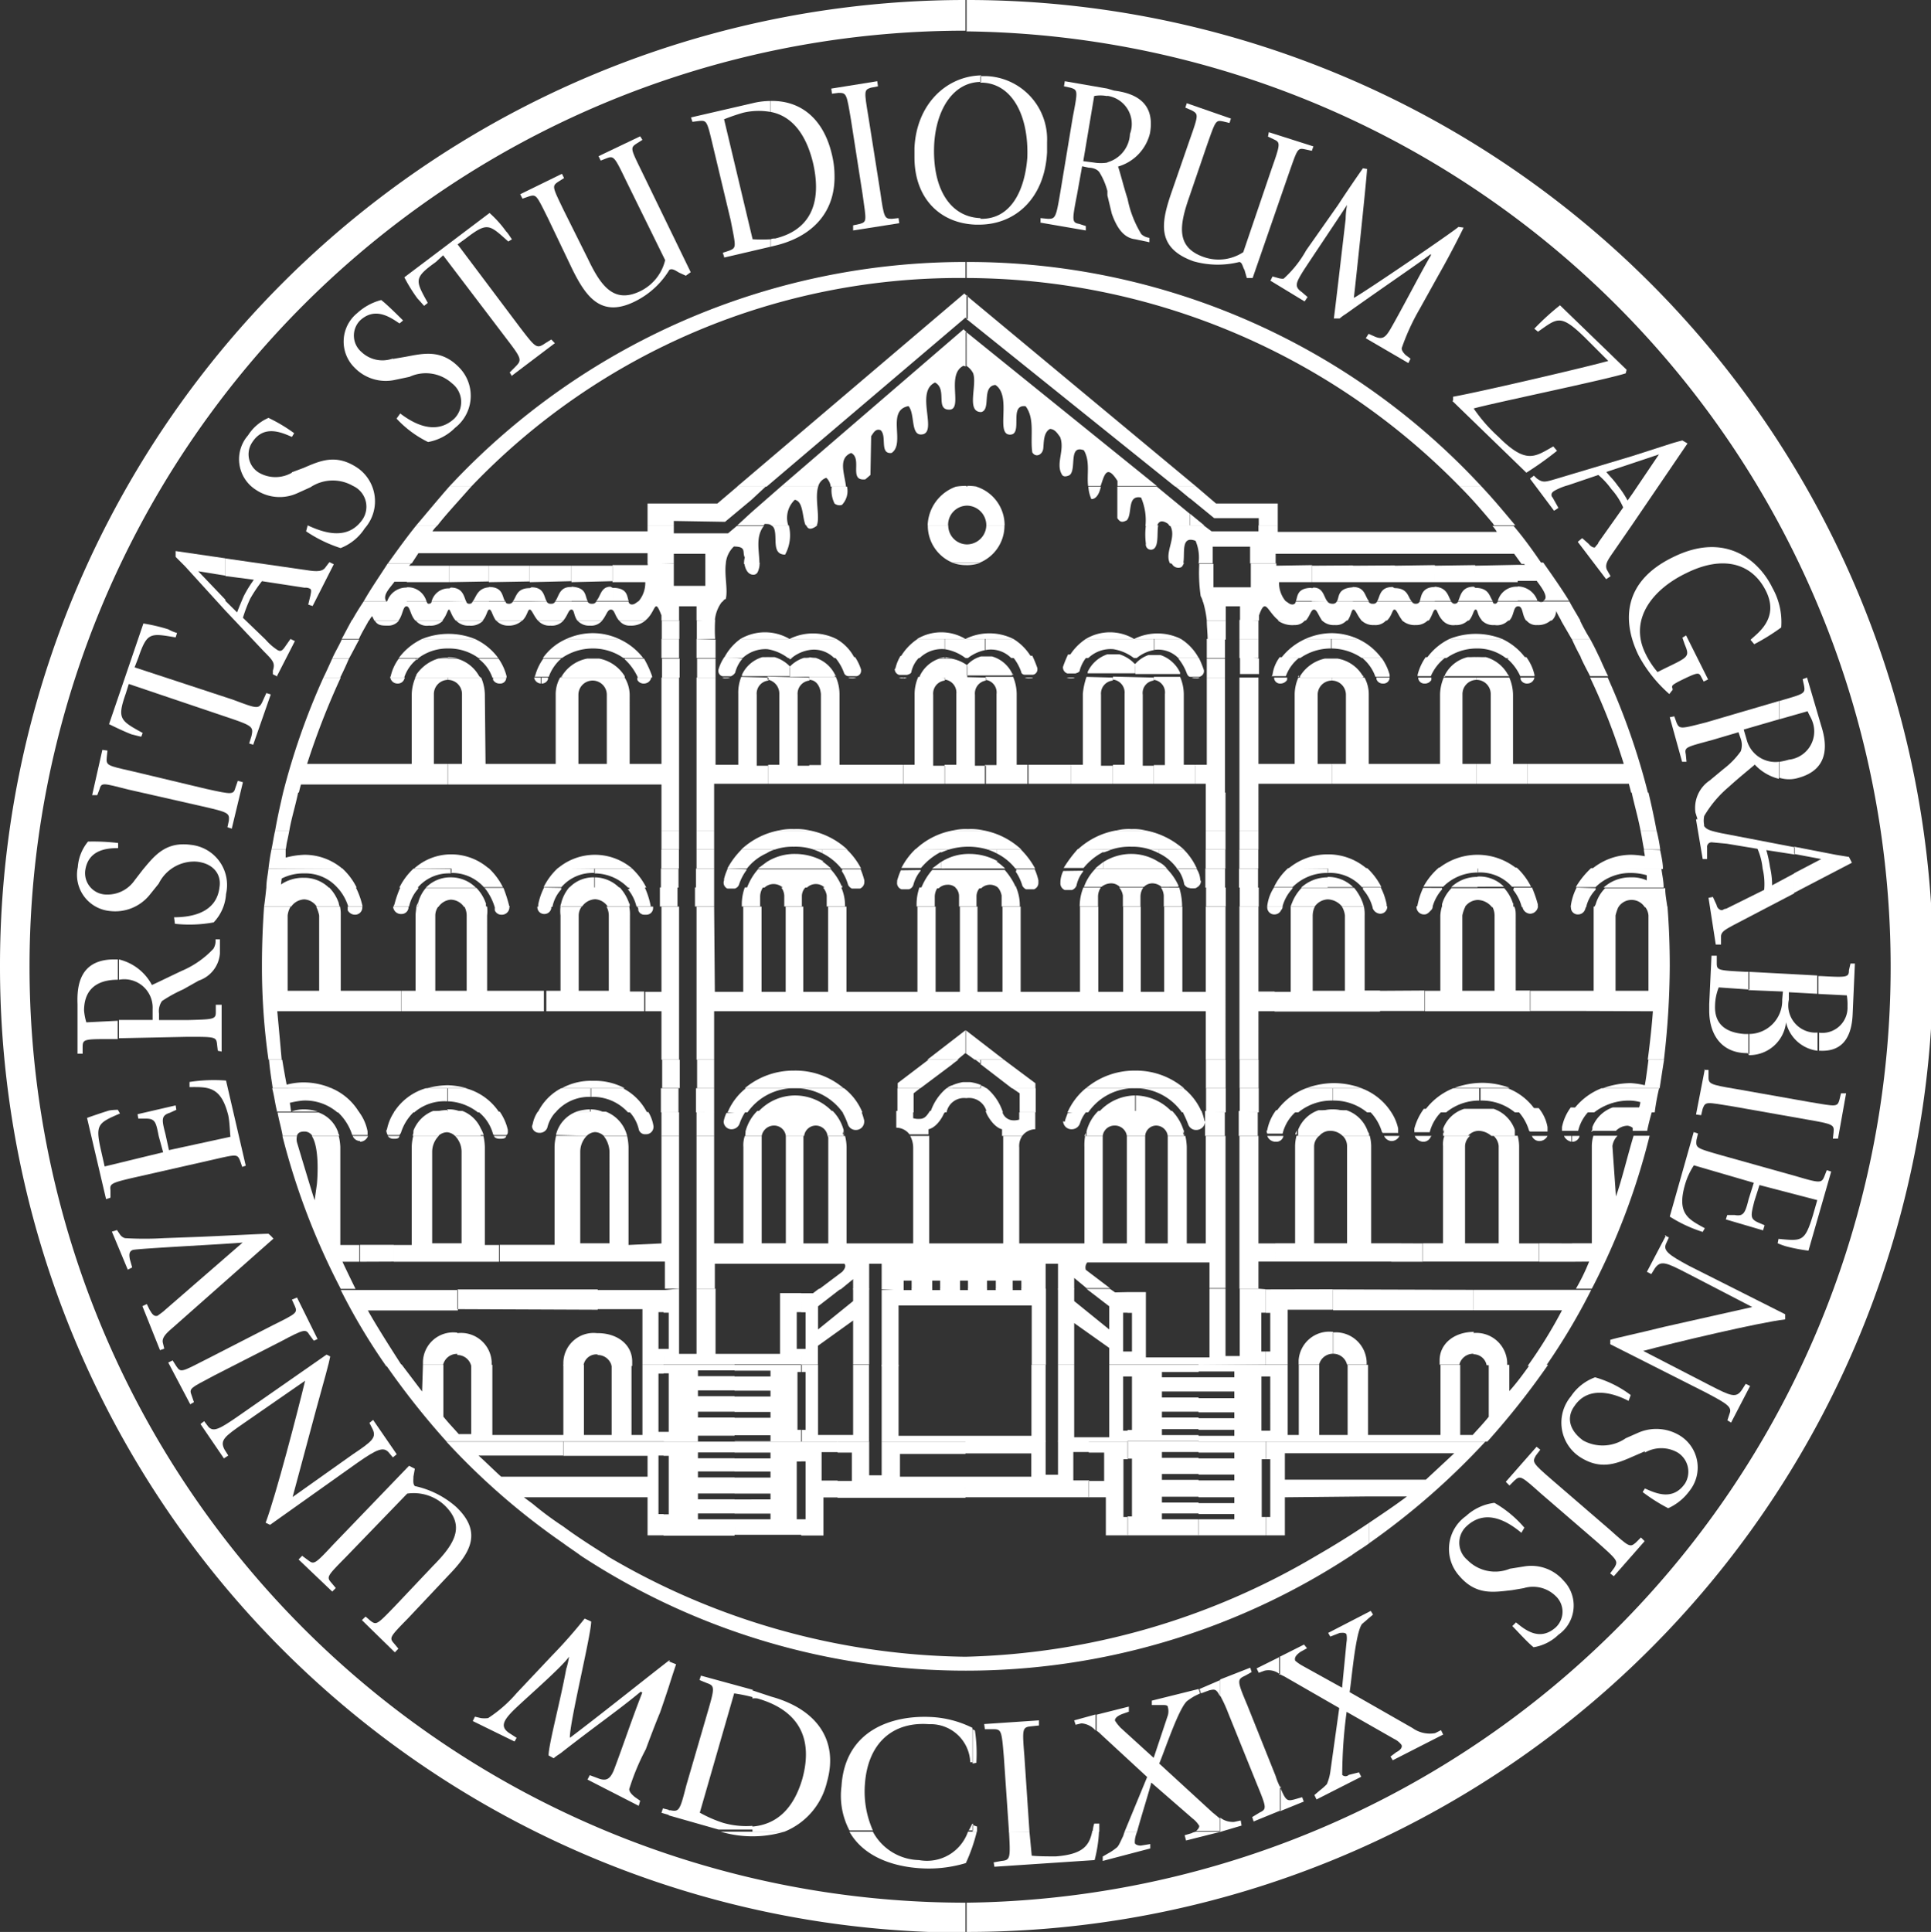 <svg xmlns="http://www.w3.org/2000/svg" viewBox="0 0 136.01 136.06"><rect x="0" y="0" width="136.01" height="136.06" fill="#333333" stroke="none"/><defs><style>.cls-1{fill:#fff;fill-rule:evenodd;}</style></defs><g id="Layer_2" data-name="Layer 2"><g id="Layer_1-2" data-name="Layer 1"><path class="cls-1" d="M0,67.87A68,68,0,0,1,68,0h0V2.16h0A65.9,65.9,0,0,0,68,134h0v2.11h-.14A68,68,0,0,1,0,68.19v-.32Zm68.17,68.19h-.09V134a65.9,65.9,0,0,0,0-131.79V0a68,68,0,0,1,.09,136.06Z"/><path class="cls-1" d="M29.22,103.44l-.41-.21-5.36,5.57c-1.29,1.39-1.34,1.39-1.75,1.08l-.42-.31-.25.26,2.37,2.26.25-.25-.3-.36c-.37-.42-.32-.47,1-1.81l4.33-4.48a3.18,3.18,0,0,1,2.63.82c1.5,1.45.72,2.73-.82,4.28l-2.63,2.78c-1.29,1.34-1.34,1.39-1.75,1.09l-.36-.31-.26.25,2.32,2.27.25-.26-.3-.36c-.36-.41-.31-.46,1-1.8L31.54,111c1.44-1.49,2.58-3,.57-4.89a6.46,6.46,0,0,0-2.89-1.45c-.15-.15-.1-.41-.1-.67l.1-.56Z"/><path class="cls-1" d="M27.93,102.4,26.28,100l-.26.21.21.41c.31.62,0,.88-1.39,1.81l-4.23,3,1.65-6.14c.57-2.06.93-3.35,1-3.76L23,95.4,16.8,99.72c-1.34.93-1.75,1.14-2.11.78l-.31-.41-.26.2,1.65,2.42.31-.2-.26-.41c-.36-.67,0-.93,1.34-1.86l4.33-3c-.52,2.16-2.06,8.09-2.78,10l.31.15L25.2,103c1.34-.93,1.8-1.13,2.17-.72l.3.36.26-.21Z"/><path class="cls-1" d="M22.37,94.31l-1.45-2.93-.36.15.21.46c.2.47.1.52-1.55,1.34l-4.74,2.43c-1.7.87-1.75.92-2.06.46l-.26-.41-.31.15L13.4,98.9l.26-.15-.16-.47c-.2-.51-.1-.51,1.55-1.39l4.74-2.42c1.65-.88,1.75-.88,2-.47l.31.42.26-.11Z"/><path class="cls-1" d="M19.27,87.25a2.39,2.39,0,0,0-.36-.36c-.41,0-2.42.11-4.69.21l-2.68.1a23.11,23.11,0,0,1-2.73,0,.63.63,0,0,1-.36-.26l-.21-.31-.36.11L9,89.42l.31-.16-.16-.56c-.05-.26-.1-.57.21-.67s6.75-.42,7.73-.52l-5.46,4.74c-.16.16-.47.36-.52.41-.31.11-.46-.25-.57-.41l-.2-.41-.31.15,1.24,3.1.3-.11-.1-.41c-.1-.41.36-.77.77-1.13l7-6.19Z"/><path class="cls-1" d="M17.31,82.1l-1.39-6a11.3,11.3,0,0,0-2.57.1v.36c1.28,0,2.21-.1,2.73,2,.1.52.1,1,.15,1.5L11.9,81l-.25-1.14c-.26-1-.31-1.29.31-1.49l.46-.21-.05-.31-2.68.62.05.31.51,0c.67,0,.73.21.93,1.24l.31,1.13-4.12,1L7.11,81c-.41-1.81-.21-1.91,1.34-2.58l-.15-.26a3.94,3.94,0,0,0-.62.05c-.67.21-1.24.41-1.55.52l1.34,5.72.31-.1,0-.52c-.05-.46,0-.52,1.8-.93l5.21-1.18c1.85-.42,1.91-.47,2.11,0l.16.46.3-.1Z"/><path class="cls-1" d="M8.35,67.57H7.94c-2.32.05-2.53,1.85-2.48,3.14l0,3.5h.36v-.46c0-.57.11-.57,2-.57h.47V71.89L6.08,72a4.07,4.07,0,0,1-.16-.83C5.92,70,6.49,69,8.3,69h0V67.57Zm7.26,6.49,0-3.3H15.2v.52c0,.51-.15.51-2,.56h-2l0-.46a1.24,1.24,0,0,1,.21-.88,9.89,9.89,0,0,1,1.49-.82L14,69.06a2.2,2.2,0,0,0,1.49-1.91l0-1h-.31a1.08,1.08,0,0,1-.15.67,6.56,6.56,0,0,1-2.22,1.55c-.77.36-1.7.82-2.11,1a3.57,3.57,0,0,0-2.32-1.8V69a2,2,0,0,1,2.37,2.06v.77l-2.37,0v1.29l4.84-.1c1.86,0,2,0,2.06.46l.06.52Z"/><path class="cls-1" d="M9.48,62a2.32,2.32,0,0,1-2,1A1.51,1.51,0,0,1,6,61.33c.2-1.5,1.54-1.6,2.32-1.6l0-.36a14.63,14.63,0,0,0-2.12-.1,3.17,3.17,0,0,0-.72,1.8,2.56,2.56,0,0,0,2.27,3.09A3.12,3.12,0,0,0,10.56,63l.62-.77a2.78,2.78,0,0,1,2.63-1.55c1.19.1,1.8.88,1.65,1.8-.21,1.86-2.06,2.12-3.2,2.12l.06.46a9.42,9.42,0,0,0,2.73-.1,3.17,3.17,0,0,0,.87-2,2.84,2.84,0,0,0-2.47-3.46c-1.8-.25-2.58.78-3.4,1.76L9.48,62Z"/><path class="cls-1" d="M16.34,58.29l.77-3.2-.36-.1-.16.46c-.15.52-.2.52-2.06.11l-5.2-1.24c-1.81-.41-1.86-.41-1.81-1l.05-.46-.36-.05L6.49,56l.36,0L7,55.61c.15-.52.2-.47,2.06,0l5.2,1.18c1.81.41,1.91.47,1.86,1l-.1.47.31.1Z"/><path class="cls-1" d="M17.83,52.46l1.24-3.55-.31-.1-.21.46c-.31.72-.36.67-2.16,0L9.48,47l.26-.67c.62-1.8.82-1.75,2.63-1.44l.1-.31a3,3,0,0,1-.62-.26,12.42,12.42,0,0,0-1.75-.41L7.68,51c.31.15.93.46,1.59.72.21.05.62.16.68.16l.1-.26c-1.6-.88-1.81-1-1.19-2.78l.21-.67L16,50.51c1.81.61,1.86.67,1.71,1.34l-.16.51.31.1Z"/><path class="cls-1" d="M15.87,39.32l-3.5-.51,0,.41.67.67L15.87,43v-.77l-1.91-2,1.91.31V39.32Zm3.61,8.35,1.29-2.52L20.46,45l-.47.67c-.1.1-.2.26-.46.1a4,4,0,0,1-.82-.72l-1.6-1.54a10.08,10.08,0,0,1,.51-1.34,9.92,9.92,0,0,1,.83-1.24l3,.46a.67.67,0,0,1,.36.06c.15.05.1.25.05.51l-.15.62.31.1,1.49-2.94-.31-.15-.31.41c-.21.26-.62.26-1.24.16l-5.77-.83v1.24l2,.26A8.41,8.41,0,0,0,17.16,42c-.15.36-.31.72-.46,1.13l-.83-.82V43l2.73,2.89c.67.67.78.82.62,1.34l0,.26.31.15Z"/><path class="cls-1" d="M20.56,33.29a2.32,2.32,0,0,1-2.32,0,1.51,1.51,0,0,1-.46-2.16c.82-1.24,2.06-.67,2.78-.36l.16-.26a11.1,11.1,0,0,0-1.81-1.08,3.22,3.22,0,0,0-1.44,1.23A2.55,2.55,0,0,0,18,34.48a3,3,0,0,0,2.93.26l.93-.42a2.84,2.84,0,0,1,3-.1,1.61,1.61,0,0,1,.67,2.37c-1.08,1.55-2.83.88-3.86.41l-.11.42a9.56,9.56,0,0,0,2.43,1.18,3.56,3.56,0,0,0,1.7-1.39A2.87,2.87,0,0,0,25.25,33c-1.54-1.08-2.68-.56-3.86-.05l-.83.31Z"/><path class="cls-1" d="M27.67,25.25a2.15,2.15,0,0,1-2.21-.46,1.52,1.52,0,0,1-.1-2.22c1.08-1,2.16-.2,2.78.21l.25-.21c-.25-.25-1.13-1.13-1.54-1.44a4,4,0,0,0-1.7.93A2.58,2.58,0,0,0,25,25.92a3.05,3.05,0,0,0,2.84.83l1-.21a2.74,2.74,0,0,1,3,.46A1.66,1.66,0,0,1,32,29.48c-1.34,1.24-2.93.31-3.81-.36l-.26.36a7.52,7.52,0,0,0,2.22,1.65,3.56,3.56,0,0,0,1.9-1,2.85,2.85,0,0,0,.31-4.23c-1.28-1.34-2.57-1-3.81-.77l-.88.15Z"/><path class="cls-1" d="M36.08,26.44l3-2.27-.25-.26-.42.26c-.61.41-.66.36-1.8-1.13l-4.38-5.83.57-.41c1.54-1.18,1.65-1,3,.21l.26-.16c-.06-.05-.26-.41-.42-.56A7.69,7.69,0,0,0,34.48,15l-6,4.53a11,11,0,0,0,.93,1.5c.15.15.41.46.46.51l.26-.21c-.88-1.59-1-1.75.57-2.88l.51-.47,4.43,5.83c1.14,1.49,1.14,1.54.62,2.06l-.36.36.16.26Z"/><path class="cls-1" d="M48.29,19.43l.36-.26-3.4-7c-.83-1.7-.88-1.75-.41-2.06l.41-.26-.16-.25L42.16,11l.15.31.41-.16c.52-.2.57-.1,1.39,1.6l2.74,5.57a3.27,3.27,0,0,1-1.7,2.16c-1.86.93-2.79-.26-3.72-2.21l-1.7-3.41c-.82-1.7-.87-1.75-.41-2.06l.41-.26-.15-.3-2.94,1.44.16.31.46-.16c.52-.15.52-.1,1.34,1.55l1.75,3.66c.93,1.85,2,3.4,4.43,2.16A5.85,5.85,0,0,0,47.15,19c.21-.11.42.05.68.2l.46.21Z"/><path class="cls-1" d="M51,18.14l3.3-.77v-.52a10.79,10.79,0,0,1-1.29,0L51,8.4a14.16,14.16,0,0,1,1.34-.46,4.76,4.76,0,0,1,1.91-.06V7.11A5.42,5.42,0,0,0,53,7.27l-4.33,1,.1.31.47-.06c.56-.05.56,0,1,1.86l1.23,5.15c.36,1.86.42,1.91-.1,2.12l-.46.15.1.31Zm3.3-.77.2-.05c2.32-.52,4.23-2,4.28-4.75v-.15a6.41,6.41,0,0,0-.2-1.6C58,8.4,56.43,7.06,54.27,7.11v.77c1.39.26,2.47,1.4,3,3.61.67,2.94-.31,4.74-2.68,5.31a.65.65,0,0,0-.31.05v.52Z"/><path class="cls-1" d="M60.09,16.23l3.25-.51-.05-.36-.47.05c-.51,0-.56-.05-.82-1.91l-.83-5.25c-.31-1.86-.31-1.91.16-2.07l.51-.1-.05-.36-3.24.52.05.36.46-.06c.57,0,.57.06.88,1.91l.82,5.26c.26,1.85.31,1.91-.2,2.06l-.47.1v.36Z"/><path class="cls-1" d="M68.65,15.82h.41v-.46H69c-2.07-.11-3.35-2.06-3.2-5.21.15-2.52,1.39-4.38,3.3-4.38V5.31c-2.42.05-4.54,2-4.69,5.1v.67c0,2.89,1.8,4.64,4.28,4.74Zm.41,0c2.52-.05,4.53-1.91,4.69-5.1V10a4.45,4.45,0,0,0-4.28-4.64h-.41v.46h.15c2.12.1,3.25,2.37,3.15,5.26-.16,2.21-1.09,4.38-3.3,4.33v.46Z"/><path class="cls-1" d="M73.23,15.67l3.25.56,0-.31-.46-.15c-.52-.1-.52-.21-.16-2.06l.36-2,.47.1c.26,0,.62.1.77.36A4.86,4.86,0,0,1,78,13.45v-2a2.9,2.9,0,0,1-.93,0l-.77-.1.77-4.59a2.54,2.54,0,0,1,.87,0H78V6.24l-3-.52-.06.36.47.1c.51.16.51.21.15,2.07l-.87,5.25c-.31,1.86-.36,1.91-.88,1.91l-.52-.05,0,.31ZM78,13.45c0,.1,0,.21,0,.31l.31,1.29c.31.87.77,1.7,1.65,1.8l1,.21,0-.31a1,1,0,0,1-.57-.26A7.54,7.54,0,0,1,79.42,14c-.26-.78-.52-1.86-.67-2.27A3.24,3.24,0,0,0,81,9.38c.41-2.32-1.29-2.84-2.53-3L78,6.24v.51a2,2,0,0,1,1.59,2.68,2.18,2.18,0,0,1-1.59,2v2Z"/><path class="cls-1" d="M87.82,19.58h.41l2.53-7.31c.62-1.76.62-1.86,1.13-1.76l.51.11.11-.31-3.14-1-.06.31.42.2c.46.21.46.31-.16,2.06l-2,5.88a3.16,3.16,0,0,1-2.73.36c-2-.67-1.8-2.17-1.08-4.23L85,10.26c.62-1.76.62-1.81,1.14-1.71l.46.11.1-.31L83.59,7.27l-.1.31.46.2c.47.26.47.31-.15,2.06l-1.34,3.87c-.67,2-1,3.76,1.6,4.69a6.26,6.26,0,0,0,3.24.05c.21.05.21.31.36.57l.16.56Z"/><path class="cls-1" d="M89.52,19.79l2.37,1.44.21-.31-.42-.36c-.51-.36-.41-.62.06-1.39.25-.41,2.67-4,3.14-4.74a5.9,5.9,0,0,0-.1,1c-.26,2.22-.73,6.29-.83,7l.41,0a3.05,3.05,0,0,1,.42-.31c2.68-1.91,5.41-3.76,6-4.23V18c-.51.82-2,3.71-2.83,5.15-.36.62-.57.77-1.08.57l-.47-.21-.2.31,3,1.75.15-.31L99,25c-.15-.15-.31-.36-.26-.51A15.79,15.79,0,0,1,100,21.75l1.29-2.32c1-1.75,1.75-3.3,1.8-3.4l-.36-.05c-.61.51-6.59,4.58-7.37,5,.11-.93.88-8.15.93-9.08L96,11.85c-.26.36-1.18,1.7-1.75,2.58L92,17.63a7.75,7.75,0,0,1-1.59,2,1.14,1.14,0,0,1-.42-.06l-.36-.1-.15.31Z"/><path class="cls-1" d="M102.3,28.24l5.21,5.05a23.64,23.64,0,0,0,2.16-1.54l-.26-.31c-1.29.72-1.9,1.29-3.86-.67a11.27,11.27,0,0,1-1.75-2c1-.31,9.48-2.06,10.71-2.48l.06-.25-4.69-4.54a17.51,17.51,0,0,0-1.81,1.65l.26.21c1.34-.93,1.55-1.29,3.25.36l1.7,1.7c-1.24.36-8.92,2.16-10.93,2.52l0,.26Z"/><path class="cls-1" d="M107.76,33.7l1.7,2.27.31-.2-.41-.73c-.1-.1-.15-.3.1-.46a4.16,4.16,0,0,1,1-.41l2.12-.72a5.53,5.53,0,0,1,.92,1,4.73,4.73,0,0,1,.83,1.29l-1.75,2.47c0,.1-.16.21-.21.31s-.31,0-.46-.21l-.47-.41-.31.26,2,2.63.31-.21-.26-.46c-.15-.36.06-.67.42-1.19L115,36.9V34.74l-.36.51a6.76,6.76,0,0,0-.72-1.08c-.21-.31-.52-.62-.78-.93l1.86-.62v-.51l-5.31,1.59c-.88.26-1,.31-1.44,0l-.21-.2-.26.2ZM115,36.9l3.86-5.67-.36-.21c-.25.06-.61.16-.92.26l-2.58.83v.51l1.85-.62L115,34.74V36.9Z"/><path class="cls-1" d="M117.81,48.6v-.1c-.1-.21,0-.26.36-.47,1.34-.67,1.45-.67,1.6-.46L120,48l.31-.15-1.55-3.1-.26.16.16.46c.36.88.31.88-1.39,1.7l-.52.26a5.83,5.83,0,0,1-.87-1.34c-1.14-2.37.51-4.48,2.88-5.62,2.58-1.29,4.64-.72,5.62,1.24s-.62,3-1.08,3.45l.26.31a15,15,0,0,0,1.9-1.18,4.9,4.9,0,0,0-.62-2.79c-.92-1.9-3.29-4-7-2.16-3.51,1.7-3.61,4.48-2.43,6.91a9.68,9.68,0,0,0,2.17,2.73l.2-.26Z"/><path class="cls-1" d="M117.61,50.51l.87,3.14.31,0-.05-.52c-.1-.51,0-.51,1.81-1l1.9-.56.16.46a1.33,1.33,0,0,1,0,.88,5.66,5.66,0,0,1-1.19,1.23l-1,.83a2.32,2.32,0,0,0-1,2.26l.31,1,.31-.1a1.5,1.5,0,0,1,0-.67,8,8,0,0,1,1.75-2.06c.62-.57,1.45-1.24,1.81-1.55a3.41,3.41,0,0,0,1.7,1V53.65a2.09,2.09,0,0,1-2.27-1.55l-.21-.72,2.48-.72V49.37h0l-5.11,1.5c-1.8.46-1.9.51-2.11,0l-.15-.42-.31.06Zm7.73,4.27a2.27,2.27,0,0,0,1.34,0c2.21-.61,2-2.42,1.6-3.66l-1-3.4-.31.11.1.46c.1.57,0,.57-1.75,1.08v1.29l2-.57c.1.26.26.47.36.78A2,2,0,0,1,126,53.5a4.38,4.38,0,0,1-.67.15v1.13Z"/><path class="cls-1" d="M119.46,57.72l.47,2.78.31,0v-.82a.32.32,0,0,1,.31-.36l1.08.1,2.16.36a4.54,4.54,0,0,1,.36,1.39,4.65,4.65,0,0,1,.11,1.5L121.58,64c-.16,0-.21.1-.31.1s-.31-.1-.36-.36l-.26-.57-.31.06.51,3.29.37,0v-.56c0-.36.36-.52.92-.83l4.23-2.21v-1.4l-1.55.83a5.68,5.68,0,0,0-.15-1.29,8.63,8.63,0,0,0-.26-1.19l2,.31v-.51l-5.21-1c-.92-.21-1.08-.26-1.29-.72l-.1-.26-.31,0Zm6.91,5.16,4.07-2.12-.21-.41-.92-.15-2.94-.57v.51l1.91.36-1.91,1v1.4Z"/><path class="cls-1" d="M120.55,67.31l-.16,3.4v.46c0,1.65.83,3,2.68,3l.15.06V72.82h-.36c-1.34-.1-2.11-.72-2.06-2a3.65,3.65,0,0,1,.26-1.28l2.16.15V68.44h-.3c-1.91-.1-2-.1-2-.62v-.51Zm2.67,7A2.59,2.59,0,0,0,125.8,72h0a2.6,2.6,0,0,0,2.22,2V72.72A1.92,1.92,0,0,1,126,70.4l0-.52,2,.11V68.7l-4.85-.26v1.29l2.43.1-.05.57a2.35,2.35,0,0,1-2.38,2.42v1.45Zm4.85-.31h.15c1.14.05,2.17-.47,2.27-2.53l.16-3.61h-.31l-.11.47c0,.51-.15.51-2,.41h-.15V70l2,.1a3.79,3.79,0,0,1,.05.77,1.78,1.78,0,0,1-2,1.86V74Z"/><path class="cls-1" d="M120.08,75.3l-.62,3.19.36.05.11-.46c.2-.52.25-.46,2.11-.16l5.26.93c1.8.31,1.9.36,1.85.88l-.05.46.36,0,.57-3.19-.36,0-.11.46c-.15.52-.25.46-2.06.16l-5.25-.93c-1.86-.31-1.91-.36-1.91-.88l0-.46-.31,0Z"/><path class="cls-1" d="M119.31,79.68l-1.7,6a9.75,9.75,0,0,0,2.32,1.08l.15-.26c-1.13-.62-2-1-1.39-3.09a4.89,4.89,0,0,1,.62-1.34l4.22,1.23-.36,1.14c-.25,1-.36,1.24-1,1.13l-.51,0-.1.31,2.62.77.11-.36-.47-.2c-.56-.26-.51-.47-.25-1.5l.36-1.13L128,84.52l-.31,1.08c-.57,1.86-.77,1.81-2.42,1.65l-.06.31a5.18,5.18,0,0,0,.57.21,12.29,12.29,0,0,0,1.6.31l1.6-5.57-.31-.1-.16.41c-.2.52-.31.52-2.06,0l-5.15-1.44c-1.81-.52-1.86-.52-1.81-1.09l.11-.46-.31-.1Z"/><path class="cls-1" d="M117.35,87,116,89.57l.31.16.26-.42c.41-.56.77-.41,2.26.36l4.59,2.38-6.18,1.39c-2.07.51-3.35.77-3.82.92v.31l6.75,3.41c1.45.77,1.86,1,1.65,1.49l-.15.46.26.16,1.34-2.58-.31-.15-.26.41c-.41.62-.77.46-2.27-.31l-4.69-2.42c2.12-.57,8.14-2,10-2.22l0-.36-6.75-3.4c-1.44-.77-1.85-1.08-1.65-1.55l.21-.46-.31-.15Z"/><path class="cls-1" d="M115.86,102.3a2.32,2.32,0,0,1,2.31,0,1.59,1.59,0,0,1,.52,2.17c-.88,1.28-2.11.67-2.83.36l-.16.25a12.36,12.36,0,0,0,1.8,1.14A3.81,3.81,0,0,0,119,105a2.64,2.64,0,0,0-.62-3.86,3.18,3.18,0,0,0-2.94-.26l-.93.41a2.85,2.85,0,0,1-3,.16c-1-.73-1.18-1.65-.61-2.43,1-1.49,2.83-.87,3.81-.36l.15-.41A7.63,7.63,0,0,0,112.35,97a3.46,3.46,0,0,0-1.7,1.34,2.89,2.89,0,0,0,.57,4.23c1.49,1,2.63.52,3.81,0l.83-.36Z"/><path class="cls-1" d="M108.23,101.89l-2.17,2.47.26.26.36-.36c.41-.36.47-.31,1.86.93l4,3.45c1.39,1.24,1.44,1.29,1.18,1.75l-.31.42.26.2,2.17-2.47-.26-.26-.36.36c-.42.36-.47.31-1.86-.93l-4-3.45c-1.44-1.24-1.44-1.29-1.18-1.75l.31-.41-.26-.21Z"/><path class="cls-1" d="M107.35,111.84a2.28,2.28,0,0,1,2.22.56,1.51,1.51,0,0,1,0,2.22c-1.14,1-2.17.15-2.79-.36l-.26.26c.26.25,1.09,1.18,1.5,1.49a3.27,3.27,0,0,0,1.75-.88,2.51,2.51,0,0,0,.36-3.81,3,3,0,0,0-2.78-1l-1,.16a2.74,2.74,0,0,1-3-.62,1.58,1.58,0,0,1,0-2.42c1.39-1.24,2.94-.21,3.81.51l.21-.36a8,8,0,0,0-2.11-1.75,3.6,3.6,0,0,0-2,.93,2.84,2.84,0,0,0-.47,4.22c1.19,1.39,2.43,1.14,3.71,1l.88-.15Z"/><path class="cls-1" d="M84.21,129c-.1.05-.21.05-.26.1l-.51.15.1.37L86,129Zm-5,0-.1.31c-.16.31-.31.72-.47.82a3.62,3.62,0,0,1-.61.41l-.36.21,0,.31,3.35-.88,0-.31-.67.11c-.16,0-.42-.06-.42-.21s0-.36.16-.77Zm-8.14,0V129c.1,1.85.1,2-.52,2.06l-.56.1.05.31L77.1,131a9.78,9.78,0,0,0,.31-2.06h-.47c-.2,1-.61,1.65-2.57,1.8-.57,0-1.19,0-1.7-.05L72.51,129Zm-11.24,0c.93,1.65,2.84,2.42,4.9,2.57a9.08,9.08,0,0,0,3.3-.36A12.11,12.11,0,0,0,68.8,129h-.62A3.06,3.06,0,0,1,64.73,131,3.79,3.79,0,0,1,61.48,129Zm-9.07,0a7.88,7.88,0,0,0,4.49,0Z"/><path class="cls-1" d="M47.1,117v1.81c-.2.61-.41,1.23-.61,1.8-.42,1-1,2.58-1,2.58A16.22,16.22,0,0,0,44.32,126c0,.21.21.41.41.57l.36.25-.1.36-3.61-1.85.16-.31.56.21c.62.25.88.05,1.14-.57.72-1.91,1.18-3.35,2-5.46l-.11-.06c-1.7,1.4-2.73,2.07-5.51,4.23-.1.1-.47.31-.62.46l-.36-.2c0-.77.83-3.82,1.24-6.08a5.58,5.58,0,0,0,.2-.88c-.46.72-3.35,3.2-4,3.87s-.82,1.08-.25,1.49l.56.36-.15.26-2.94-1.44.15-.31.42.1a2,2,0,0,0,.51,0,9.35,9.35,0,0,0,2-1.75l2.48-2.63a34.64,34.64,0,0,0,2.32-2.63l.46.21c0,.93-1.55,7.21-1.5,8.19,2.32-1.75,5.78-4.53,7-5.46l.05.05Zm0,10.46-.41-.1-.1.31.51.15v-.36Zm0-8.65V117l.52.21s-.26.77-.52,1.6Zm5.93.2-3.66-1-.1.31.51.21c.57.2.57.31.06,2.06l-1.5,5.15c-.46,1.81-.51,1.86-1.13,1.75H47.1v.36l3.51,1,.15,0H53v-.26a5.89,5.89,0,0,1-2.06-.21,9,9,0,0,1-1.65-.72l2.42-8.4a11.79,11.79,0,0,1,1.29.26v-.57Zm15.46,9.43h0c-.1.16-.15.31-.26.47h.31v-.47Zm0-6.75v2.42h-.15a2.79,2.79,0,0,0-2.89-2.68c-2.58-.2-4.33,1.34-4.53,4.23a6.73,6.73,0,0,0,.56,3.25H59.83a5.23,5.23,0,0,1-.56-3.1c.25-4.07,3.71-5,6.23-4.89a7.32,7.32,0,0,1,3,.77ZM55.25,129a5,5,0,0,0,3-3.51c.82-2.88-.67-5.1-3.92-6L53,119.05v.57a1,1,0,0,1,.36,0c2.68.77,4,2.58,3.15,5.67-.62,2.11-1.81,3.2-3.51,3.35V129Zm17.26,0-.36-5.36c-.15-1.86-.15-2,.47-2.06l.56-.06v-.36l-3.86.26.05.36h.56c.62,0,.62.1.78,2l.36,5.26Zm-4-4.8v-2.42l.16.1a11,11,0,0,1,.1,2.27l-.26.05Zm0,4.8v-.47l.31.11V129Zm8.66-.57V129h-.21a2.83,2.83,0,0,1,.11-.57Zm0-7.68v1.13a1.46,1.46,0,0,0-1-.51l-.41.1-.1-.31,1.49-.41Zm0,8.25v-.57h.26V129Zm0-.57v0Zm8.76-.36c-.15-.1-.31-.26-.51-.41l-3.77-3.46c.36-.82,1.4-4,2-4.43a5.49,5.49,0,0,1,.47-.31l.41-.2-.1-.31-3.3.82,0,.31.72,0c.21,0,.41,0,.41.15a1.08,1.08,0,0,1,0,.57l-1,3-2.32-2.11a3,3,0,0,1-.41-.52c0-.2.26-.36.52-.46l.46-.16,0-.36-2.27.57v1.13a1.78,1.78,0,0,1,.31.26l3.25,3L79.21,129h.88c.31-1.14.93-3.1,1-3.46L84,128.07a1.89,1.89,0,0,1,.47.52c0,.15-.11.25-.21.36h1.7V128Zm0-9.74v1.13c-.26-.51-.36-.51-.77-.41l-.57.21-.1-.31,1.44-.62Zm0,10.67V128a1.46,1.46,0,0,0,1,.31l.46-.1.06.36L86,129Zm4.23-3.15a4.53,4.53,0,0,1-.31-.77l-2-5c-.72-1.7-.72-1.8-.16-2.06l.47-.26-.1-.31-2.12.83v1.13a10,10,0,0,1,.57,1.24l2,4.95c.72,1.75.72,1.8.2,2.06l-.51.31.1.31,1.91-.78v-1.7Zm0-9.17v1.24a1.28,1.28,0,0,0-1.09-.26l-.41.15-.15-.31,1.65-.82Zm0,1.24.31.15,3.86,2.22-.62,4.43a3.52,3.52,0,0,1-.25.93,4.51,4.51,0,0,1-.52.46l-.36.31.15.31,3.15-1.6-.16-.31L95,125a.33.33,0,0,1-.46,0,33.87,33.87,0,0,1,.31-4.44l3.35,1.91a1.41,1.41,0,0,1,.51.41c.11.21-.15.42-.36.52l-.41.31.16.26,3.55-1.81-.15-.31-.42.21a2.1,2.1,0,0,1-1.59-.36l-4.43-2.53c.15-.92.41-4.17.87-4.79.11-.1.31-.26.47-.41l.31-.26-.16-.26-3,1.55.15.26.67-.26c.16,0,.37-.05.47.1a1.65,1.65,0,0,1,0,.57l-.31,3.19-2.78-1.54a3.08,3.08,0,0,1-.52-.36c-.1-.26.16-.47.36-.62l.47-.26-.21-.26-1.75.88v1.24Zm0,9.63v-1.7c.41,1,.51,1,1,.88l.56-.16.11.31-1.65.67Z"/><path class="cls-1" d="M92.71,109.57A50.85,50.85,0,0,1,68,116.68a50.75,50.75,0,0,1-25.26-7.11H40.92a49.47,49.47,0,0,0,54.22,0Z"/><path class="cls-1" d="M39.68,101.53H31.44a49.25,49.25,0,0,0,8.24,7.16v-1.18a23,23,0,0,1-2.16-1.6l-.62-.46h2.78V104H35.3c-.46-.41-1.29-1.23-1.6-1.49h6v-1Zm0,7.16v-1.18c.83.62,1.86,1.29,3.09,2.06H40.92c-.41-.31-.83-.57-1.24-.88Zm7.06-7.16H39.68v1h5.93V104H39.68v1.45h5.93v2.68h1.13v-1.5h-.36v-4.12h.36v-1Zm5,0h-5v1h.36v4.12h-.36v1.5h5V107H49.16v-.41h2.58v-1H49.16v-.41h2.58v-1.13H49.16v-.42h2.58v-.93H49.16v-.41h2.58v-.77Zm4.69,0H51.74v.77h2.53v.41H51.74v.93h2.53v.42H51.74v1.13h2.53v.41H51.74v1h2.53V107H51.74v1.09h4.69V107h-.31v-4.07h.31v-1.39Zm2.53,0H56.43v1.39h.31V107h-.31v1.14H58v-2.68h1v-1.19H57.87v-2H59v-.77Zm3.14,0v2.37h-.88v-2.37H59v.77H60v2H59v1.19h9V104H63.39v-1.6H68v-.87ZM68,105.45h8.71v-1.19H75.6v-2h1.09v-.77H74.52v2.37h-.87v-2.37H68v.87h4.64V104H68v1.45Zm8.71,0h1.18v2.68h1.55v-1.29h-.31v-4.07h.31v-1.24H76.69v.77h1.08v2H76.69v1.19Zm2.73,2.68h5V107H81.84v-.41h2.58v-.77H81.84v-.41h2.58v-1.19H81.84v-.41h2.58v-1.14H81.84v-.41h2.58v-.77h-5v1.24h.31v4.07h-.31v1.29Zm5,0h4.74v-1.29h-.31v-4.07h.31v-1.24H84.42v.77h2.52v.41H84.42v1.14h2.52v.41H84.42v1.19h2.52v.41H84.42v.77h2.52V107H84.42v1.09Zm12-.88v1.44c-.42.31-.88.57-1.29.88H92.71c1.34-.77,2.58-1.55,3.72-2.32Zm-7.27.88H90.5v-2.68l5.93-.06v-1.18H90.5v-1.86h5.93v-.82H89.16v1.24h.31v4.07h-.31v1.29Zm7.27-2.74H99.1c-.82.62-1.75,1.24-2.67,1.86v1.44a51.28,51.28,0,0,0,8.19-7.16H96.43v.82h6l-2,1.86h-4v1.18Z"/><path class="cls-1" d="M29.79,96.12,29.73,98l-1.44-1.9H27.16a55,55,0,0,0,4.28,5.41h15.3v-.67h-.36V96.74h.36v-.62H45.25l0,4.94h-.77V96.12H43.08v4.94H41.13V96.12H39.68v4.94l-5,0V96.12H33.19V101l-.88,0c-.31-.36-.67-.72-1.08-1.23V96.12Zm17,5.41h5v0H49.16v-.42h2.58V99.83H49.16v-.41h2.58V98.33H49.16v-.41h2.58v-1H49.16v-.41h2.58v-.41h-5v.62h.36v4.12h-.36v.67Zm5,0h4.69v-.83h-.31V96.63h.31v-.51H51.74v.41h2.53v.41H51.74v1h2.53v.41H51.74v1.09h2.53v.41H51.74v1.23h2.53v.42H51.74v0ZM62.1,96.12v5.41H73.65V96.12h-1v5H63.29v-5Zm17.32,0v.82h-.31v3.82h.31v.77h-4.9V96.12h1.14v5.1h2.47v-5.1Zm-23,5.41h4.79V96.12H60.09v4.94H57.62V96.12H56.43v.51h.31v4.07h-.31v.83Zm28-5.41v.51H81.84V97h2.58v1H81.84v.42h2.58v1H81.84v.41h2.58v.82H81.84v.42h2.58v.41h-5v-.77h.31V96.94h-.31v-.82Zm4.74,0v.82h-.31v3.82h.31v.77H84.42v-.41h2.52v-.42H84.42v-.82h2.52v-.41H84.42v-1h2.52V98H84.42V97h2.52v-.41H84.42v-.51Zm0,5.41v-.77h.31V96.94h-.31v-.82H90.7v4.94h.78V96.12h1.44v4.94h2V96.12h1.44l0,4.94,5.1,0V96.12h1.39v4.94h.88c.41-.46.67-.72,1.13-1.28V96.12h1.45l0,1.85c.51-.56,1-1.23,1.44-1.85h1.29a55,55,0,0,1-4.28,5.41Z"/><path class="cls-1" d="M32.21,93.85v1.5a1,1,0,0,0-1,.77H29.79v-.21a2.13,2.13,0,0,1,2.37-2.06Zm0-3H25v0H24a43.34,43.34,0,0,0,3.2,5.36h1.13c-1-1.55-1.91-3-2.42-3.92h6.34V90.81Zm0,4.54v-1.5a2.16,2.16,0,0,1,2.42,2v.31H33.19a1,1,0,0,0-1-.77Zm9.89-1.5v1.5a.91.91,0,0,0-1,.77H39.68v-.21a2.13,2.13,0,0,1,2.37-2.06Zm0-1.65V90.81H32.21V92.2Zm0-1.39v0Zm0,4.54v-1.5c1.4,0,2.43.82,2.43,2v.31H43.08a1,1,0,0,0-1-.77Zm4.64-4.54H42.1V92.2h3.15v3.92h1.49V95h-.36V92.41h.36v-1.6Zm.11,0v0h-.11v1.6h.36V95h-.36v1.09h9.69V95h-.31V92.41h.31V91.07H54.94v4.28H50.4l0-4.59H49.06v4.59H47.83V90.76Zm15.25,0v5.36h1.19V91.94h9.38v4.18h1V90.76H71.94v.1h-.61v-.1H70.14v.1h-.62v-.1H68.18v.1h-.56v-.1h-1.4v.1h-.56v-.1H64.21v.1h-.56v-.1ZM79.42,91v1.45h-.31v2.73h.31v.93H78.13V94.93l-2.47-1.75v2.94H74.52V90.76h1.14v.87l2.47,2V92l-1.6-1.23h1.65l.36.25Zm-23,5.11h1.19V94.78L60.09,93v3.1h1.13V90.76H60.09v.87l-2.47,2V92l1.59-1.23H57.67l-.41.31h-.83v1.34h.31V95h-.31v1.09Zm32.73-5.31v1.65h-.31v2.73h.31v.93H79.42v-.93h.31V92.46h-.31V91h1.29V95.6h4.48V90.76h1.13V95.5h1V90.76h1.34v0Zm4.74,3a2.16,2.16,0,0,0-2.42,2v.31h1.44a1,1,0,0,1,1-.77v-1.5Zm0-3v1.44H90.7v3.87H89.16v-.93h.31V92.46h-.31V90.81Zm0,4.54v-1.5h0a2.18,2.18,0,0,1,2.37,2.06v.21H94.88a1,1,0,0,0-1-.77Zm9.9-1.5v1.5a1,1,0,0,0-1,.77h-1.39v-.31c0-1.14,1-2,2.43-2Zm0-3v1.44H93.9V90.81Zm0,1.44v0Zm0,0h5.72l.51,0a33,33,0,0,1-2.42,3.92h1.29a44.54,44.54,0,0,0,3.19-5.36H111v0H103.8v1.44Zm0,3.1v-1.5h0a2.18,2.18,0,0,1,2.37,2.06v.21h-1.45a.94.94,0,0,0-1-.77Z"/><path class="cls-1" d="M25.36,80h-.52V80a.57.57,0,0,0,.52.36V80Zm-4.44,0a.92.92,0,0,0,0,.46s1,3.35,1.24,4.07l.16-1.13s.25-2.48-.36-3.4h1.9a4,4,0,0,1,.11.77v6.91h1.34v1.18H24.12c.36.77.72,1.5.92,1.91H24A49.57,49.57,0,0,1,19.89,80Zm4.44.41V80h.56a.61.61,0,0,1-.56.41ZM27.73,80v.2a.49.49,0,0,1-.42-.2Zm-2.37,8.86V87.67h2.37v1.18Zm0-1.18v0Zm2.37-7.48c.2,0,.36,0,.41-.2h-.41v.2ZM35.2,80h-.41c.05.15.25.2.41.2V80Zm-7.47,7.68H29V80.76a3.33,3.33,0,0,1,.11-.77h1.8a1.61,1.61,0,0,0-.47,1.13v6.44h2.07V81.12A1.58,1.58,0,0,0,32.05,80h2a4,4,0,0,1,.1.77v6.91h1v1.18H27.73V87.67ZM49.06,80V90.76h1.29V89h9.12c.21.21-.15.57-.15.57l-1.65,1.24h1.54l.88-.72v.72h1.13V89h.88v1.81h1.55v-.62h.56v.62h1.45v-.62h.56v.62h1.4v-.62h.56v.62h1.34v-.62h.62v.62h1.19v-.62h.61v.62h1.71V89h.87v1.81h1.14V90l.87.72h1.65l-1.7-1.29a.56.56,0,0,1,.1-.52h8.61v1.81h1.13V80H84.93v7.57H83.59v-6.8a4,4,0,0,0-.1-.77H82.25v7.57H80.66V80H79.37v7.57h-1.7V80H76.43a3.94,3.94,0,0,0-.05.77v6.8H71.79V80.81A1.25,1.25,0,0,1,72,80H70.66v7.57H65.45V80H64.11a1.75,1.75,0,0,1,.21.82v6.75H59.63v-6.8a3.33,3.33,0,0,0-.11-.77H58.29l.05.1v7.47H56.59V80.14l0-.15H55.35v7.57h-1.7V80H52.46a2,2,0,0,0-.1.77v6.8H50.3V80Zm-13.86.2c.2,0,.41,0,.46-.2H35.2v.2Zm54.63,7.37H88.64V80H87.3V90.76h1.34V88.85h1.19V87.56Zm0-7.57v.41a.63.63,0,0,1-.57-.41ZM35.2,87.67h3.86V80.76a3.33,3.33,0,0,1,.11-.77h2.16a1.61,1.61,0,0,0-.46,1.13v6.44h2.06V81.12A1.89,1.89,0,0,0,42.52,80h1.65a4,4,0,0,1,.1.77v6.91l2.32-.11V80h1.24V90.76h-1V88.85H35.2V87.67ZM89.83,80.4V80h.56l0,.05a.51.51,0,0,1-.51.36ZM98,87.56H96.58V80.71a3.05,3.05,0,0,0-.1-.72H94.57a1,1,0,0,1,.31.72v6.85H92.56V80.71a1,1,0,0,1,.36-.72h-1.6a3.05,3.05,0,0,0-.1.72v6.85H89.83v1.29H98V87.56ZM98,80v.36a.61.61,0,0,1-.51-.36Zm0,.36V80h.57a.63.63,0,0,1-.52.36Zm2.22,7.21v1.29H98V87.56Zm0,1.29v0Zm0-8.86v.41a.69.69,0,0,1-.57-.41Zm0,.41V80h.62l-.06.05a.56.56,0,0,1-.51.36Zm8.19,7.16H107V80.71a3.05,3.05,0,0,0-.1-.72h-1.7a1.09,1.09,0,0,1,.36.72v6.85h-2.37V80.71a1,1,0,0,1,.36-.72h-1.81a1.66,1.66,0,0,0-.1.72v6.85h-1.44v1.29h8.19V87.56Zm0-7.57v.36a.57.57,0,0,1-.51-.36Zm0,.36V80H109a.64.64,0,0,1-.57.36Zm2.32,7.21v1.29h-2.32V87.56Zm0,1.29v0Zm0-8.86v.41a.7.7,0,0,1-.57-.41Zm0,.41a.53.53,0,0,0,.52-.36l0-.05h-.57v.41Zm0,8.45V87.56h1.39V80.71a2.59,2.59,0,0,1,.11-.72h1.7a1.3,1.3,0,0,0-.36.72l.25,3.55c.42-1.18.78-2.73,1.24-4.27h1.13a48.57,48.57,0,0,1-4.07,10.77H111a14.18,14.18,0,0,0,.93-1.91Z"/><path class="cls-1" d="M23.81,79.78V80H22a.65.65,0,0,0-.57-.31c-.36,0-.47.15-.52.31h-1c-.1-.57-.26-1.09-.36-1.65h2.89a2.26,2.26,0,0,1,1.39,1.44Zm0-1.44,0,0v0Zm0,1.65v-.21l.1.21Zm5.31-.26c0,.1-.05.2-.05.26h.05v-.26Zm0-1.39v0a3.44,3.44,0,0,0-.88,1.44l-.1.16h-.83a.8.8,0,0,1-.1-.31l.05-.11a3.39,3.39,0,0,1,.52-1.23Zm-5.31,0a3.79,3.79,0,0,1,1,1.6h1.08v-.26a3.31,3.31,0,0,0-.62-1.39H23.81v0Zm5.31,0v0h.1l-.1,0Zm4.74,1.13a2.33,2.33,0,0,0-1.29-1.23l-2.06,0a2.41,2.41,0,0,0-1.39,1.39V80h1.75a.93.93,0,0,1,.62-.26.9.9,0,0,1,.56.26h1.81v-.47Zm0-1.18v.15l-.16-.15Zm0,.15a3,3,0,0,1,.87,1.44l.06.06h.87c.11-.06.11-.16.11-.26v-.1a3.68,3.68,0,0,0-.57-1.29H33.86v.15Zm0,1.5v-.47a2.42,2.42,0,0,1,.21.47Zm5.31-.06v0Zm0-1.59a2.43,2.43,0,0,0-.62,1.13.56.56,0,0,1-.57.36.5.5,0,0,1-.51-.46l.05-.16a2.4,2.4,0,0,1,.36-.87Zm9.89,0V80H50.3V78.34Zm0,1.65v0Zm-2.47-1.65V80h1.24V78.34Zm0,1.65v0Zm-2.27-1.65A2.68,2.68,0,0,1,45,79.57a.45.45,0,0,0,.47.31.52.52,0,0,0,.56-.51l0-.05a2.77,2.77,0,0,0-.36-1Zm-5.15,0h0Zm0,1.65v-.06a2.32,2.32,0,0,1,1.44-1.59l2.06,0a2.46,2.46,0,0,1,1.5,1.7H42.52a.93.93,0,0,0-.62-.26.92.92,0,0,0-.57.26Zm13.34-.21V80h0a.39.39,0,0,1,0-.21Zm0-1.44v0a3.69,3.69,0,0,0-.41.82.6.6,0,0,1-.56.42.55.55,0,0,1-.57-.57V79a2.15,2.15,0,0,1,.2-.62Zm0,0v0h.06l-.06,0Zm6.91,1.29a3.09,3.09,0,0,0-.77-1.34H53.34a3.16,3.16,0,0,0-.83,1.44V80h1.14a.88.88,0,0,1,.87-.73.83.83,0,0,1,.83.73h1.29a.83.83,0,0,1,.82-.73.84.84,0,0,1,.83.73h1.13v-.31Zm0-1.34v.1l-.1-.1Zm10,0a2,2,0,0,0,.16.36c.51.87,1,.93,1,.93V80H72a1.16,1.16,0,0,1,.92-.47V78.34H71.79v.51a1.23,1.23,0,0,1-.46.05.81.81,0,0,1-.72-.56Zm-6.29,0v1.18a1.17,1.17,0,0,1,.93.47h1.34v-.36s.52-.06,1-.93a1.81,1.81,0,0,1,.21-.36H65.5c-.2.31-.36.56-.72.56a1.23,1.23,0,0,1-.46-.05v-.51Zm-3.76.1v-.1l1.29,0a6.26,6.26,0,0,1,.21.67v.1a.58.58,0,0,1-.57.57.58.58,0,0,1-.57-.37,5.26,5.26,0,0,0-.36-.82Zm0,1.55v-.31c0,.1,0,.2.1.31Zm17.11-.21V80h-.1l.1-.21Zm0-1.44v.1a2.39,2.39,0,0,0-.41.77.61.61,0,0,1-.57.42.59.59,0,0,1-.62-.57L75,79c.05-.26.15-.42.2-.62Zm0,.1v-.1h0l0,.1Zm6.86,1.19a3.36,3.36,0,0,0-.78-1.29H77.36a3.07,3.07,0,0,0-.83,1.44V80h1.14a.83.83,0,0,1,.82-.73.85.85,0,0,1,.88.73h1.29a.78.78,0,0,1,.77-.73.83.83,0,0,1,.82.73h1.14v-.36Zm0-1.29v.1l-.11-.1Zm3.91,0V80h1.34V78.34Zm0,1.65v0Zm-2.37-1.65V80h1.39V78.34Zm-1.54.1v-.1l1.29,0a4.46,4.46,0,0,1,.2.67l.05.1a.62.62,0,0,1-.62.57.58.58,0,0,1-.56-.37,8.2,8.2,0,0,0-.36-.82Zm0,1.55v-.36c0,.15,0,.25.1.36Zm8-.26a.86.86,0,0,0-.11.26h.11v-.26Zm0-1.39v0a3,3,0,0,0-1,1.6H89.26l-.05-.16.05-.1a3.44,3.44,0,0,1,.62-1.39Zm0,0v0h0l0,0Zm5,1.44a2.39,2.39,0,0,0-1.5-1.49H92.87a2.36,2.36,0,0,0-1.44,1.39V80h1.49a1,1,0,0,1,.77-.36,1.24,1.24,0,0,1,.88.36h1.86v-.16Zm0-1.54v0l-.06,0Zm0,0a3.44,3.44,0,0,1,1,1.59l.06.06h1.08l0-.21,0-.1A3.4,3.4,0,0,0,98,78.34l-1.54,0v0Zm0,1.65v-.16l0,.16Zm5.36-.26c0,.1-.06.15-.06.26h.06v-.26Zm0-1.39v0a3.14,3.14,0,0,0-1,1.6H99.62v-.26a4.17,4.17,0,0,1,.67-1.39Zm0,0v0h.1l-.1,0Zm5,1.44a2.39,2.39,0,0,0-1.5-1.49h-2.06a2.31,2.31,0,0,0-1.49,1.39V80h1.75a1,1,0,0,1,.77-.36,1.45,1.45,0,0,1,.88.36h1.65v-.16Zm0-1.54v0l-.06,0Zm0,0a3.44,3.44,0,0,1,1,1.59l.06.06H109l0-.21,0-.1a2.87,2.87,0,0,0-.62-1.34l-1.49,0v0Zm0,1.65v-.16l0,.16Zm5.46-.26c0,.1,0,.2-.1.26h.1v-.26Zm0-1.39v0a2.92,2.92,0,0,0-1,1.6h-1.14l0-.16,0-.1a3.44,3.44,0,0,1,.62-1.39Zm0,0,0,0h0v0Zm0,1.6v-.26a2.38,2.38,0,0,1,1.44-1.39h2.84c-.16.56-.31,1.08-.42,1.65H115l0-.21a.74.74,0,0,0-.36-.15,1.17,1.17,0,0,0-.82.36Z"/><path class="cls-1" d="M19.53,78.34c-.15-.57-.21-1.14-.36-1.7h4.18a4.14,4.14,0,0,1,1.95,1.7H23.76a3.47,3.47,0,0,0-2.43-.83,6.12,6.12,0,0,0-.92.16c.05.2.05.41.1.62a2.48,2.48,0,0,1,.88-.16,3.13,3.13,0,0,1,1,.16l-2.89,0Zm12-.21v.21l-1,0a3.13,3.13,0,0,1,1-.16ZM30,76.64a4,4,0,0,0-2.26,1.7h1.44a3.26,3.26,0,0,1,2.27-.78h.05v-.92Zm1.5,1.7v-.21h.05a2,2,0,0,1,1,.21Zm10.1-.21a3.13,3.13,0,0,0-1,.16l1,0v-.21Zm0-1.49v.61a3.1,3.1,0,0,0-2.47,1.09H37.88a3.77,3.77,0,0,1,1.65-1.7Zm-10.1.92a3.64,3.64,0,0,1,2.16.78h1.5a4.07,4.07,0,0,0-2.37-1.7H31.54v.92Zm17.52-.92v1.7H50.3v-1.7Zm0,1.7v0Zm-2.47-1.7v1.7h1.24v-1.7Zm0,1.7v0Zm-5-1.09h.1a3.33,3.33,0,0,1,2.58,1.09h1.34a3.88,3.88,0,0,0-1.7-1.7H41.64v.61Zm0,1.09v-.21a2.24,2.24,0,0,1,1,.21ZM56,77.15a3.52,3.52,0,0,0-2.63,1.19H56V77.15Zm0-.51h0a4,4,0,0,0-3.35,1.7h-1.4a4.22,4.22,0,0,1,1.29-1.7Zm15.3,0,.52.36v1.34h1.13v-1.7Zm-4.63,0a3.67,3.67,0,0,0-1.14,1.7h1.14a1.25,1.25,0,0,1,1.39-1,1.27,1.27,0,0,1,1.44,1h1.14a3.67,3.67,0,0,0-1.14-1.7Zm-3.46,0v1.7h1.14V77l.46-.36Zm-7.21,0a4.07,4.07,0,0,1,3.35,1.7h1.39a4.13,4.13,0,0,0-1.29-1.7Zm0,1.7V77.15a3.63,3.63,0,0,1,2.68,1.19Zm24-1.19a3.48,3.48,0,0,0-2.62,1.19H80V77.15Zm0-.51h0a3.94,3.94,0,0,0-3.35,1.7H75.19a4.61,4.61,0,0,1,1.29-1.7Zm7.32,0v1.7h1.34v-1.7Zm0,1.7v0Zm-2.37-1.7v1.7h1.39v-1.7Zm0,1.7v0Zm-5-1.7a4,4,0,0,1,3.3,1.7h1.4a4.22,4.22,0,0,0-1.29-1.7Zm0,1.7V77.15a3.59,3.59,0,0,1,2.63,1.19Zm13.92-.21a2.24,2.24,0,0,0-1,.21h1v-.21Zm0-1.49v.87a3.69,3.69,0,0,0-2.42.83h-1.6A4.53,4.53,0,0,1,92,76.64Zm0,.87h0a3.69,3.69,0,0,1,2.42.83H98a4.25,4.25,0,0,0-2.11-1.7h-2v.87Zm0,.83v-.21a2.24,2.24,0,0,1,1,.21Zm10.41-.21a2.11,2.11,0,0,0-1,.21h1v-.21Zm0-1.49v.87a3.69,3.69,0,0,0-2.42.83h-1.6a4.58,4.58,0,0,1,2.11-1.7Zm12.58,0a16.38,16.38,0,0,0-.31,1.7h-2.84a2.24,2.24,0,0,1,1-.21c.26,0,.47.05.67.05a2,2,0,0,0,.16-.56,3.12,3.12,0,0,0-.78-.11,4,4,0,0,0-2.47.83h-1.6a4.56,4.56,0,0,1,2.12-1.7Zm-12.58.87h0a3.67,3.67,0,0,1,2.42.83h1.55a4.13,4.13,0,0,0-2.06-1.7h-2v.87Zm0,.83v-.21a2.24,2.24,0,0,1,1,.21Z"/><path class="cls-1" d="M59.42,76.64a5.22,5.22,0,0,0-3.5-1.24,5.32,5.32,0,0,0-3.46,1.24ZM44,76.64a4.42,4.42,0,0,0-2.22-.52,4.28,4.28,0,0,0-2.21.52Zm-11.13,0a5.29,5.29,0,0,0-1.34-.21,5.82,5.82,0,0,0-1.45.21Zm-13.66,0c-.1-.67-.21-1.34-.26-2h.93c.1.61.21,1.23.31,1.75a4.79,4.79,0,0,1,1.18-.16,5,5,0,0,1,2,.42Zm29.89-2v2H50.3v-2Zm0,2v0Zm18-.21a.89.89,0,0,0-.41.21h.41v-.21Zm0-1.8v.31l-2.27,1.7h-1.6v-.36l2.17-1.65Zm-20.46,0v2h1.24v-2Zm0,2v0Zm21.18-.42h0Zm-.72-1.28v-.31h.41l-.41.31Zm2,1.49v.21h-2v-.21a3.58,3.58,0,0,1,.72-.21h.52a3.26,3.26,0,0,1,.77.21Zm0-1.8v.31l-.41-.31Zm33.34,2a5.7,5.7,0,0,1,2-.36,5.64,5.64,0,0,1,1.91.36ZM92,76.64a5.7,5.7,0,0,1,2-.36,5.64,5.64,0,0,1,1.91.36Zm-8.6,0a5.22,5.22,0,0,0-3.46-1.24,5.29,5.29,0,0,0-3.45,1.24Zm33.81-2c-.11.67-.21,1.34-.31,2h-4a5.83,5.83,0,0,1,1.95-.36,5.6,5.6,0,0,1,1,.15c.06-.26.16-1,.26-1.8Zm-29.9,0v2h1.34v-2Zm0,2v0Zm-2.37-2v2h1.39v-2Zm-15.87.31,2.21,1.7h1.65v-.36l-2.21-1.65H69.06v.31Zm0,1.7v-.21a1.33,1.33,0,0,1,.41.21Z"/><path class="cls-1" d="M25,63.85v.57a.59.59,0,0,1-.51-.31v-.26Zm-2.73,0a2.67,2.67,0,0,1,.21.62v5.31l-2.22,0V64.47a1.57,1.57,0,0,1,.21-.62H18.6c-.1,1.4-.15,2.79-.15,4.18a46.71,46.71,0,0,0,.46,6.6h.93c-.15-1.7-.31-3.41-.31-3.41H25V69.78H24V64.47a2.64,2.64,0,0,0-.05-.62Zm2.73.57v-.57h.52v.06a.51.51,0,0,1-.52.51Zm3.25-.57v.52h-.05a.55.55,0,0,1-.51-.52ZM25,69.78v1.44h3.25V69.78Zm0,1.44v0Zm3.25-6.85v-.52h.52l0,.11a.49.49,0,0,1-.47.41Zm7.06-.52v.57a.49.49,0,0,1-.46-.31c0-.1,0-.2,0-.26Zm-7.06,7.37h7.06V69.78h-1V64.47a2.64,2.64,0,0,0,0-.62h-1.6a1.33,1.33,0,0,1,.16.62v5.31H30.66V64.47a1.05,1.05,0,0,1,.21-.62H29.32c0,.21-.05.42-.05.62v5.31h-1v1.44Zm7.06-6.8v-.57h.57v.06a.53.53,0,0,1-.57.51Zm3-.57v.52h0a.48.48,0,0,1-.46-.52Zm-3,5.93v1.44h3V69.78Zm0,1.44v0Zm3-6.85v-.52h.52l0,.11a.49.49,0,0,1-.47.41Zm7.06-.52v.57a.44.44,0,0,1-.41-.31c0-.1,0-.2-.1-.26Zm-7.06,7.37h7.06V69.83h-1V64.47a2.64,2.64,0,0,0-.05-.62h-1.6a1.33,1.33,0,0,1,.16.62v5.31H40.76V64.47a1.05,1.05,0,0,1,.21-.62H39.48a2.64,2.64,0,0,0,0,.62v5.31h-1v1.44Zm7.06-6.8v-.57H46v.06a.47.47,0,0,1-.46.51ZM68,72.56l-2.68,2.07h2.11l.57-.47v-1.6Zm0-8.71v7.37H50.3v3.41H49.06V63.85H50.3l.05,6h2v-6h1.29v6h1.7v-6h1.24v6h1.75v-6h1.29v6h5v-6h1.28v6h1.71v-6ZM45.45,71.22h1.14v3.41h1.24V63.85H46.59v6H45.45v1.39Zm22.58,0h16.9v3.41h1.39V63.85H84.93v6H83.28v-6H82v6H80.35v-6H79.11v6H77.36v-6H76.07v6H71.89v-6H70.61v6H68.85v-6H68v7.37Zm0,2.94v-1.6l2.68,2.07H68.65L68,74.16Zm21.75-4.33H88.64v-6H87.3V74.63h1.34V71.22h1.14V69.83Zm0-6v.57a.49.49,0,0,1-.52-.51v-.06Zm0,.57v-.57h.56c0,.06,0,.16-.1.26a.51.51,0,0,1-.46.31Zm7.42,5.36H96.12V64.47a2.64,2.64,0,0,0-.05-.62H94.52a1.57,1.57,0,0,1,.21.62v5.31H92.46V64.47a1.45,1.45,0,0,1,.15-.62h-1.7v6H89.78v1.39H97.2V69.78Zm0-5.93v.52a.6.6,0,0,1-.52-.41v-.11Zm0,.52v-.52h.51a.49.49,0,0,1-.51.52Zm3.14,5.41v1.44H97.2V69.78Zm0,1.44v0Zm0-7.37v.57a.53.53,0,0,1-.57-.51v-.06Zm0,.57v-.57h.57c0,.06,0,.16-.1.26s-.26.31-.47.31Zm7.42,5.36h-1V64.47c0-.2,0-.41-.1-.62h-1.55a1.33,1.33,0,0,1,.16.62v5.31H103V64.47a2.67,2.67,0,0,1,.21-.62h-1.65a2.79,2.79,0,0,0-.11.62v5.31h-1.08v1.44h7.42V69.78Zm0-5.93v.52a.58.58,0,0,1-.51-.41l0-.11Zm0,.52v-.52h.57a.57.57,0,0,1-.57.52Zm3.4,5.41v1.44h-3.4V69.78l2.06,0,1.34,0Zm0-5.93v.57a.48.48,0,0,1-.51-.51v-.06Zm0,.57a.52.52,0,0,0,.47-.31c.05-.1.05-.2.1-.26h-.57v.57Zm0,6.8V69.78h1.09V64.47c0-.2,0-.41,0-.62H114a4.12,4.12,0,0,0-.21.62v5.31l2.32,0V64.47a1.12,1.12,0,0,0-.25-.62h1.59c.11,1.4.16,2.79.16,4.18a57.75,57.75,0,0,1-.41,6.6h-1.14c.16-1.19.31-2.63.36-3.41Z"/><path class="cls-1" d="M23.86,63.6v.25H22.31a1.14,1.14,0,0,0-.87-.51,1.18,1.18,0,0,0-.93.51H18.6c.06-.41.11-.87.16-1.34h4.43a2.85,2.85,0,0,1,.67,1.09Zm-.1-1.09.1.11v-.11Zm.1,1.34V63.6c0,.1.05.15.05.25Zm5.57-.25a2.72,2.72,0,0,0-.11.25h.11V63.6Zm0-1.09v.11a2.76,2.76,0,0,0-.62,1.23H27.73V63.8l.05-.1a7.58,7.58,0,0,1,.41-1.19Zm-5.57.11a3.51,3.51,0,0,1,.67,1.23h1V63.8a5.83,5.83,0,0,0-.46-1.29H23.86v.11Zm5.57,0v-.11h.05l-.05.11Zm4.79,1a2.85,2.85,0,0,0-.67-1.09H30a2.63,2.63,0,0,0-.56,1.09v.25h1.44a1.17,1.17,0,0,1,.87-.51,1.15,1.15,0,0,1,.93.51h1.55V63.6Zm0-1.09v.11l-.1-.11Zm0,.11a4.05,4.05,0,0,1,.62,1.23h1.08l-.05-.05a10.23,10.23,0,0,0-.41-1.29H34.22v.11Zm0,1.23V63.6a.45.45,0,0,0,.05.25Zm5.31-.25a.45.45,0,0,0-.05.25h.05V63.6Zm0-1.09v.11a2.53,2.53,0,0,0-.62,1.23h-1V63.7a4.53,4.53,0,0,1,.41-1.19Zm0,.11v-.11h0l0,.11Zm4.79,1a3.13,3.13,0,0,0-.67-1.14H40.09a2.76,2.76,0,0,0-.56,1.09v.25H41a1.18,1.18,0,0,1,.93-.51,1.14,1.14,0,0,1,.87.51h1.55v-.2Zm0-1.14v.11l0-.11Zm43,0v1.34h1.34V62.51Zm-2.37,0v1.34h1.39V62.51Zm0,1.34v0Zm-1.18-1.34c0,.06.15.06.25.06s.21,0,.26-.06Zm-2,0a1.15,1.15,0,0,1,.2.57v.77h1.29V63.7a4.63,4.63,0,0,0-.2-1.19Zm-2.94,0a1.14,1.14,0,0,1,.26.57v.77h1.24v-.72a1.17,1.17,0,0,1,.2-.62Zm-2.52,0a3.49,3.49,0,0,0-.26,1.24v.1h1.29v-.72a1.17,1.17,0,0,1,.2-.62Zm-1.34,0a.39.39,0,0,0,.25.06.56.56,0,0,0,.31-.06Zm-2.68,0a.56.56,0,0,0,.31.06.39.39,0,0,0,.25-.06Zm-2,0a1.35,1.35,0,0,1,.26.57v.77h1.28V63.7a3.21,3.21,0,0,0-.25-1.19Zm-3,0a.88.88,0,0,1,.26.57v.77h1.23v-.72a.9.9,0,0,1,.26-.62Zm-2.53,0a3.62,3.62,0,0,0-.2,1.24v.1h1.28v-.72a1.17,1.17,0,0,1,.21-.62Zm-1.29,0a.36.36,0,0,0,.26.06c.11,0,.21,0,.26-.06Zm-3.5,0a.57.57,0,0,0,.31.06.43.43,0,0,0,.26-.06Zm-2,0a1.14,1.14,0,0,1,.26.57v.77h1.29V63.7a3.22,3.22,0,0,0-.26-1.19Zm-2.94,0a1.07,1.07,0,0,1,.21.57v.77h1.24v-.72a.89.89,0,0,1,.25-.62Zm-2.57,0a3.41,3.41,0,0,0-.21,1.24v.1h1.29v-.72a1.17,1.17,0,0,1,.2-.62Zm-1.29,0c0,.06.15.06.26.06s.2,0,.25-.06Zm-2.22,0v1.34H50.3V62.51Zm0,1.34v0Zm-2.47-1.34v1.34h1.24V62.51Zm0,1.34v0Zm-2.27-1.23a3,3,0,0,1,.62,1.23h1V63.8a5.71,5.71,0,0,0-.41-1.29H44.32v.11Zm0,1.23v-.2l0,.2ZM91,63.6c-.05.1-.05.15-.1.25H91V63.6Zm0-1.09v.11a3,3,0,0,0-.67,1.23H89.26V63.8a3,3,0,0,1,.47-1.29Zm0,.11v-.11h.06l-.06.11Zm5,1a3.52,3.52,0,0,0-.62-1.09H91.68A3.12,3.12,0,0,0,91,63.6v.25h1.6a1.18,1.18,0,0,1,.93-.51,1.36,1.36,0,0,1,1,.51H96V63.6Zm0-1.09v.11L96,62.51Zm0,.11a3.12,3.12,0,0,1,.67,1.23h1V63.7a4.53,4.53,0,0,0-.41-1.19H96v.11Zm0,1.23V63.6c0,.1.06.15.06.25Zm5.57-.2,0,.2h0v-.2Zm0-1.14v.11a3.12,3.12,0,0,0-.67,1.23H99.77l.06-.05a5.24,5.24,0,0,1,.41-1.29Zm0,.11v-.11h0l0,.11Zm5,1a2.87,2.87,0,0,0-.62-1.09h-3.71a2.56,2.56,0,0,0-.67,1.14v.2h1.6a1.15,1.15,0,0,1,.92-.51,1.34,1.34,0,0,1,1,.51h1.5V63.6Zm0-1.09v.11l0-.11Zm0,.11a3.17,3.17,0,0,1,.62,1.23h1.13V63.8l0-.1a8.77,8.77,0,0,0-.41-1.19h-1.29v.11Zm0,1.23V63.6c0,.1,0,.15,0,.25Zm5.82-.2-.1.2h.1v-.2Zm0-1.14v.11a2.6,2.6,0,0,0-.67,1.23h-1.08V63.8a4,4,0,0,1,.41-1.29Zm0,.11,0-.11h0v.11Zm0,1.23v-.2a2.65,2.65,0,0,1,.67-1.14h4.23c0,.47.1.93.15,1.34h-1.59a1.1,1.1,0,0,0-1.86,0Z"/><path class="cls-1" d="M18.76,62.51c0-.46.1-.87.15-1.34h5.21a4.55,4.55,0,0,1,1,1.34H23.76a3,3,0,0,0-2.32-1,3.39,3.39,0,0,0-1.6.36l-.05.42a2.77,2.77,0,0,1,1.6-.47,2.49,2.49,0,0,1,1.8.72Zm13-.72v.72H30a2.39,2.39,0,0,1,1.75-.72Zm-2.63-.62a4.55,4.55,0,0,0-1,1.34h1.29a2.89,2.89,0,0,1,2.32-1v-.31Zm2.63,1.34v-.72a2.46,2.46,0,0,1,1.75.72Zm10.1-.72h0a2.33,2.33,0,0,0-1.76.72H41.9v-.72Zm0-.62v.31a2.9,2.9,0,0,0-2.32,1H38.29a4.55,4.55,0,0,1,1-1.34Zm-10.1.31a3,3,0,0,1,2.32,1h1.34a4.7,4.7,0,0,0-1-1.34H31.8v.31Zm17.26-.31v1.34H50.3V61.17Zm0,1.34v0Zm-2.47-1.34v1.34h1.24V61.17Zm0,1.34v0Zm-4.69-1a3.3,3.3,0,0,1,2.37,1h1.29a4.7,4.7,0,0,0-1-1.34H41.9v.31Zm0,1v-.72a2.46,2.46,0,0,1,1.75.72Zm10.72,0,0,0h0v0Zm0-1.29v.06a3.54,3.54,0,0,0-.52,1,.45.45,0,0,1-.31.3h-.51A.45.45,0,0,1,51,62v-.1a3.55,3.55,0,0,1,.26-.73Zm0,.06v0Zm6.7,1.13a4.05,4.05,0,0,0-.77-1.19H53.39a4.13,4.13,0,0,0-.77,1.29v0h1.23a.93.93,0,0,1,.67-.25,1,1,0,0,1,.62.25h1.7a.89.89,0,0,1,.62-.25.86.86,0,0,1,.62.25h1.24v-.15Zm0-1.19v.11l0-.11Zm0,.11a3.52,3.52,0,0,1,.46,1,.63.63,0,0,0,.26.25h.57a.49.49,0,0,0,.31-.46V62a5.94,5.94,0,0,0-.26-.78H59.32v.11Zm0,1.23v-.15l0,.15Zm5.56,0,0,0h0v0Zm0-1.29v.06a2.56,2.56,0,0,0-.51,1,.47.47,0,0,1-.31.3h-.52a.46.46,0,0,1-.31-.51v-.1a5.32,5.32,0,0,1,.26-.73Zm0,.06v0Zm6.7,1.13a4.77,4.77,0,0,0-.77-1.19H65.66a4.36,4.36,0,0,0-.78,1.29v0h1.24a.88.88,0,0,1,.62-.25.78.78,0,0,1,.62.25h1.75a.89.89,0,0,1,1.24,0h1.23v-.15Zm0-1.19v.11l0-.11Zm0,.11a3.54,3.54,0,0,1,.47,1,.57.57,0,0,0,.26.25h.56a.48.48,0,0,0,.31-.46V62a4,4,0,0,0-.26-.78H71.58v.11Zm0,1.23v-.15l.06.15Zm4.75,0v0Zm0-1.29v.06a2.35,2.35,0,0,0-.47,1,.57.57,0,0,1-.31.3H75a.5.5,0,0,1-.31-.51l0-.1a2,2,0,0,1,.2-.73Zm0,.06v0ZM83,62.36a4.05,4.05,0,0,0-.83-1.19h-5a3.49,3.49,0,0,0-.82,1.29v0h1.23a1.11,1.11,0,0,1,.67-.25.86.86,0,0,1,.62.25h1.7a.85.85,0,0,1,.57-.25,1,1,0,0,1,.67.25H83v-.15Zm0-1.19v.11l-.11-.11Zm4.27,0v1.34h1.34V61.17Zm0,1.34v0Zm-2.37-1.34v1.34h1.39V61.17Zm0,1.34v0ZM83,61.28a2.42,2.42,0,0,1,.41,1,.51.51,0,0,0,.31.25h.51a.53.53,0,0,0,.36-.46l-.05-.1a1.51,1.51,0,0,0-.26-.78H83v.11Zm0,1.23v-.15l0,.15Zm10.51-.72a2.74,2.74,0,0,0-1.86.72h1.86v-.72Zm0-.62v.31a3.42,3.42,0,0,0-2.47,1H89.73a4.37,4.37,0,0,1,1-1.34Zm0,.31a3,3,0,0,1,2.42,1H97.3a4.7,4.7,0,0,0-1-1.34H93.54v.31Zm0,1v-.72h0a2.49,2.49,0,0,1,1.8.72Zm10.56-.72a2.61,2.61,0,0,0-1.85.72h1.85v-.72Zm0-.62v.31h0a3.41,3.41,0,0,0-2.42,1h-1.39a4.86,4.86,0,0,1,1.08-1.34Zm8,0a6,6,0,0,0-1.08,1.34h1.39a3.47,3.47,0,0,1,2.48-1,4.11,4.11,0,0,1,1.13.16l0,.36a2.54,2.54,0,0,0-1.13-.21,2.77,2.77,0,0,0-1.91.72h4.23c0-.46-.1-.87-.16-1.34Zm-8,.31a3,3,0,0,1,2.43,1h1.34a4.7,4.7,0,0,0-1-1.34H104.1v.31Zm0,1v-.72h.06a2.41,2.41,0,0,1,1.8.72Z"/><path class="cls-1" d="M44.53,61.17a4.05,4.05,0,0,0-5.26,0Zm-10.1,0a4,4,0,0,0-2.63-1,3.89,3.89,0,0,0-2.63,1Zm-15.52,0c.05-.41.11-.87.21-1.34h1c0,.21,0,.42,0,.57a5.69,5.69,0,0,1,1.34-.2,4.11,4.11,0,0,1,2.68,1Zm30.15-1.34v1.34H50.3V59.83Zm0,1.34v0ZM54,60.71l-.62.46H54v-.46Zm0-.88v.26a3.65,3.65,0,0,0-1.39,1.08H51.23a5.74,5.74,0,0,1,1-1.34Zm-7.42,0v1.34h1.24V59.83Zm0,1.34v0ZM54,60.09v-.26h.57a2.14,2.14,0,0,0-.57.26Zm3.92.57v.51H54v-.46a3.66,3.66,0,0,1,2-.57,4.12,4.12,0,0,1,2,.52Zm0-.83v.26a4.57,4.57,0,0,0-.62-.26Zm0,.26a4,4,0,0,1,1.34,1.08h1.39a5,5,0,0,0-1-1.34H57.93v.26Zm0,1.08v-.51a6.66,6.66,0,0,1,.62.51Zm8.35-.46-.62.46h.62v-.46Zm0-.88V60a4.49,4.49,0,0,0-1.4,1.13H63.49a5,5,0,0,1,1-1.34Zm0,.21v-.21h.56c-.2.06-.41.16-.56.21Zm3.91.62v.51H66.28v-.46a3.6,3.6,0,0,1,2-.57,4.05,4.05,0,0,1,2,.52Zm0-.83v.26a3.7,3.7,0,0,0-.62-.26Zm0,.26a3.9,3.9,0,0,1,1.34,1.08h1.39a5.74,5.74,0,0,0-1-1.34H70.19v.26Zm0,1.08v-.51a4.78,4.78,0,0,1,.62.51Zm7.53-.46c-.21.16-.41.31-.57.46h.57v-.46Zm0-.88V60a4.34,4.34,0,0,0-1.39,1.13h-1.4a8.82,8.82,0,0,1,1-1.34Zm0,.21v-.21h.56a4.42,4.42,0,0,1-.56.21Zm3.91.67v.46H77.72v-.46a3.65,3.65,0,0,1,2-.57,3.56,3.56,0,0,1,1.9.57Zm0-.88v.26a4,4,0,0,0-.61-.26Zm25.21,1.34a4.41,4.41,0,0,0-5.52,0Zm-10.57,0a4.15,4.15,0,0,0-2.73-1,4.29,4.29,0,0,0-2.78,1Zm19.53-1.34c0,.16.06.31.06.47a5.88,5.88,0,0,0-.93-.1,4.33,4.33,0,0,0-2.79,1h5c0-.41-.1-.87-.2-1.34Zm-28.5,0v1.34h1.34V59.83Zm0,1.34v0Zm-2.37-1.34v1.34h1.39V59.83Zm0,1.34v0Zm-3.3-1.08a3.33,3.33,0,0,1,1.29,1.08h1.39a4.53,4.53,0,0,0-.92-1.34H81.63v.26Zm0,1.08v-.46a1.57,1.57,0,0,1,.57.46Z"/><path class="cls-1" d="M19.12,59.83c.1-.46.15-.87.26-1.34h1c-.05.26-.11.57-.16.78s-.05.36-.1.56Zm96.43-1.34c.1.47.15.88.25,1.34h1.14a11,11,0,0,0-.26-1.34Zm-28.25,0v1.34h1.34V58.49Zm0,1.34v0Zm-2.37-1.34v1.34h1.39V58.49Zm0,1.34v0Zm-6.34-1.34a5.33,5.33,0,0,0-2.68,1.34h2.37a4.12,4.12,0,0,1,1.4-.2,4,4,0,0,1,1.34.2h2.37a5.54,5.54,0,0,0-2.68-1.34Zm-11.49,0a5.17,5.17,0,0,0-2.63,1.34h2.37a4.76,4.76,0,0,1,2.73,0h2.37a5.34,5.34,0,0,0-2.62-1.34Zm-12.27,0a5.34,5.34,0,0,0-2.62,1.34h2.37a3.92,3.92,0,0,1,1.34-.2,4.06,4.06,0,0,1,1.39.2h2.37a5.38,5.38,0,0,0-2.63-1.34Zm-5.77,0v1.34H50.3V58.49Zm0,1.34v0Zm-2.47-1.34v1.34h1.24V58.49Zm0,1.34v0Z"/><path class="cls-1" d="M80.71,58.49a3.44,3.44,0,0,0-1-.1,3.65,3.65,0,0,0-1.09.1Zm-11.39,0a4.18,4.18,0,0,0-1.14-.1,4,4,0,0,0-1.08.1Zm-12.27,0a4.14,4.14,0,0,0-1.13-.1,4.07,4.07,0,0,0-1.09.1Zm-37.67,0c.15-.87.36-1.8.56-2.67H21c-.21,1-.47,1.8-.62,2.67Zm95.55-2.67c.2.92.46,1.8.62,2.67h1.13c-.16-.87-.36-1.8-.57-2.67Zm-27.63,0v2.67h1.34V55.82Zm0,2.67v0Zm-2.37-2.67v2.67h1.39V55.82Zm0,2.67v0ZM49.06,55.82v2.67H50.3V55.82Zm0,2.67v0Zm-2.47-2.67v2.67h1.24V55.82Zm0,2.67v0Z"/><path class="cls-1" d="M28,53.8v1.45h-6.8c-.05.15-.1.36-.15.57H19.94a48.86,48.86,0,0,1,2.84-8.1H24a53.31,53.31,0,0,0-2.37,6.08Zm-.51-6.08a.51.51,0,0,0,.51.42v-.42Zm4.07,0v.16a1,1,0,0,0-1,1V53.8h1v1.45H28V53.8h1V48.91a3.17,3.17,0,0,1,.26-1.19ZM28,48.14a.47.47,0,0,0,.47-.31l.05-.11H28v.42ZM35.2,53.8h-1l-.05-4.89a3.17,3.17,0,0,0-.26-1.19H31.54v.16a1,1,0,0,1,1,1V53.8h-1v1.45H35.2V53.8Zm0-6.08v.42a.51.51,0,0,1-.47-.26l0-.16Zm0,.42v-.42h.46a.42.42,0,0,1-.46.42Zm2.94,5.66v1.45H35.2V53.8Zm0,1.45v0Zm0-7.53v.42a.51.51,0,0,1-.52-.42Zm0,.42a.46.46,0,0,0,.46-.31l0-.11h-.51v.42Zm3.6-.42v.21a1,1,0,0,0-1,1V53.8h1v1.45h-3.6V53.8h1V48.91a2.38,2.38,0,0,1,.31-1.19Zm3.61,6.08h-1V48.91A2.38,2.38,0,0,0,44,47.72H41.74v.21a1,1,0,0,1,1,1V53.8h-1v1.45h3.61V53.8Zm0-6.08v.42a.49.49,0,0,1-.46-.26v-.16Zm0,.42a.52.52,0,0,0,.52-.42h-.52v.42Zm0,7.11V53.8h1.24V47.72h1.24v8.1H46.59v-.57Zm5.77-1.39H50.4V47.72H49.06v8.1H50.3V55.2h.82V53.86Zm0-6.14v.05a.37.37,0,0,1-.25-.05Zm0,.05a.65.65,0,0,0,.31-.05h-.31v.05Zm3-.05v.21a.92.92,0,0,0-.82,1v5h.82V55.2h-3V53.86H52v-5a3,3,0,0,1,.21-1.19Zm2.89,0v.21a.93.93,0,0,0-.83,1v5H57V55.2H54.11V53.86h.78l0-5a1,1,0,0,0-.83-1v-.21Zm3,6.14h-.88v-5a3,3,0,0,0-.26-1.19H57v.21c.46,0,.77.41.82,1v5H57V55.2h3V53.86Zm0-6.14v.05c-.1,0-.21,0-.26-.05Zm0,.05v-.05h.31a.7.7,0,0,1-.31.05Zm3.61,6.09V55.2H60V53.86H63.6Zm0-6.14v.05a.65.65,0,0,1-.31-.05Zm0,.05a.37.37,0,0,0,.25-.05H63.6v.05Zm2.93-.05v.21a.92.92,0,0,0-.82,1v5h.82V55.2H63.6V53.86h.82v-5a3,3,0,0,1,.26-1.19Zm2.89,0v.21a.92.92,0,0,0-.77,1v5h.77V55.2H66.53V53.86h.83v-5a.92.92,0,0,0-.83-1v-.21Zm3,6.14h-.83v-5a3.17,3.17,0,0,0-.25-1.19H69.42v.21h0a.89.89,0,0,1,.77,1v5h-.82V55.2h3V53.86Zm0-6.14v.05a.58.58,0,0,1-.26-.05Zm0,.05v-.05h.31c0,.05-.16.05-.31.05Zm3,6.09V55.2h-3V53.86h3Zm0-6.14v.05a.67.67,0,0,1-.31-.05Zm0,.05c.1,0,.21,0,.26-.05h-.26v.05Zm2.94-.05v.21a.92.92,0,0,0-.83,1v5h.83V55.2H75.45V53.86h.82v-5a5,5,0,0,1,.26-1.19Zm2.88,0v.21a.88.88,0,0,0-.77,1v5h.77V55.2H78.39V53.86h.82v-5a.92.92,0,0,0-.82-1v-.21Zm2.94,6.14h-.82v-5a3.17,3.17,0,0,0-.26-1.19H81.27v.21a.89.89,0,0,1,.78,1v5h-.78V55.2h2.94V53.86Zm0-6.14v.05a.5.5,0,0,1-.26-.05Zm0,.05h.05a.39.39,0,0,0,.26-.05h-.31v.05Zm0,7.43V53.86H85V47.72h1.28v8.1H84.93V55.2Zm6-1.4H88.64V47.72H87.3v8.1h1.34V55.2h1.55V53.8Zm0-6.08v.42a.42.42,0,0,1-.46-.42Zm0,.42a.55.55,0,0,0,.46-.26v-.16h-.46v.42Zm3.61-.42v.21a1,1,0,0,0-1,1V53.8h1v1.4H90.19V53.8h1V48.91a3,3,0,0,1,.26-1.19Zm3.6,6.08h-1V48.91a2.47,2.47,0,0,0-.3-1.19H93.8v.21a1,1,0,0,1,1,1V53.8h-1v1.4h3.6V53.8Zm0-6.08v.42a.46.46,0,0,1-.46-.31l0-.11Zm0,.42v-.42h.47a.43.43,0,0,1-.47.42Zm2.94,5.66v1.4H97.4V53.8Zm0,1.4v0Zm0-7.48v.42a.43.43,0,0,1-.46-.42Zm0,.42a.51.51,0,0,0,.47-.26v-.16h-.47v.42Zm3.66-.42v.16a1,1,0,0,0-1,1V53.8h1v1.4h-3.66V53.8h1.08V48.91a3.17,3.17,0,0,1,.26-1.19Zm3.56,6.08h-1V48.91a3.17,3.17,0,0,0-.26-1.19H104v.16a1,1,0,0,1,1,1V53.8h-1v1.4h3.56V53.8Zm0-6.08v.42a.47.47,0,0,1-.47-.31v-.11Zm0,.42a.51.51,0,0,0,.51-.42h-.51v.42Zm0,7.06V53.8h6.8A44.44,44.44,0,0,0,112,47.72h1.24a48.83,48.83,0,0,1,2.83,8.1h-1.18c-.05-.21-.11-.42-.16-.62Z"/><path class="cls-1" d="M22.78,47.72c.2-.41.41-.87.62-1.34h1.18c-.2.47-.41.93-.62,1.34Zm6.54-.2v.2h-.1a.26.26,0,0,0,.1-.2Zm-1.23-1.14a3.35,3.35,0,0,0-.57,1.24l-.05.1h1a2.73,2.73,0,0,1,.82-1.23v-.11Zm5.66,1.24v.1H29.32v-.2a2.86,2.86,0,0,1,1.55-1.14h1.29a2.56,2.56,0,0,1,1.59,1.24Zm0-1.24v0l0,0Zm-4.43.11.16-.11h-.16v.11Zm4.43-.06a2.75,2.75,0,0,1,.93,1.29h1v-.1a3.76,3.76,0,0,0-.57-1.24H33.75v0Zm0,1.29v-.1l.11.1Zm5.78-.1-.05.1h.05v-.1Zm0-1.24v0a3.11,3.11,0,0,0-.88,1.29h-1v0l.05-.1a3.73,3.73,0,0,1,.57-1.19Zm0,0v0h0l0,0ZM44,47.62a2.72,2.72,0,0,0-1.8-1.24h-.83a2.67,2.67,0,0,0-1.8,1.24v.1H44v-.1Zm0-1.24v0l-.05,0Zm5.1,0v1.34H50.4V46.38Zm0,1.34v0Zm-2.47-1.34v1.34h1.24V46.38Zm0,1.34v0ZM44,46.43a4,4,0,0,1,.93,1.29h1v-.1a7.13,7.13,0,0,0-.57-1.24H44v0Zm0,1.29v-.1l0,.1Zm8.3-.1,0,.1h0v-.1Zm0-1.24v0a2.43,2.43,0,0,0-.52,1,.64.64,0,0,1-.31.25h-.56a.38.38,0,0,1-.31-.41v-.05a3.17,3.17,0,0,1,.41-.88Zm0,0v0h.05l-.05,0Zm3.35.57,0,0a2.44,2.44,0,0,0-1.09-.67H53.7a2.29,2.29,0,0,0-1.44,1.24v.1h3.35V47Zm0-.62v.11l-.11-.11Zm0,.11v-.11h.15l-.15.11Zm3.19,1.13a2.33,2.33,0,0,0-1.39-1.24h-.82a2.32,2.32,0,0,0-1,.62v.72H58.8v-.1Zm0-1.24v0l0,0Zm0,0a3.52,3.52,0,0,1,.62,1.09.35.35,0,0,0,.31.2h.57a.38.38,0,0,0,.31-.36v-.1a3.52,3.52,0,0,0-.42-.88H58.8v0Zm0,1.29v-.1l.05.1Zm5.93-.1,0,.1h0v-.1Zm0-1.24v0a2.09,2.09,0,0,0-.57,1c0,.15-.15.2-.31.25h-.56a.43.43,0,0,1-.31-.41l.05-.05a3,3,0,0,1,.36-.88Zm0,0v0h0l0,0Zm3.35.57,0,0A2.78,2.78,0,0,0,67,46.38h-.83a2.33,2.33,0,0,0-1.39,1.24v.1h3.35V47Zm0-.62v.11h0l0-.11Zm0,.11v-.11h.1l-.1.11Zm3.19,1.13a2.26,2.26,0,0,0-1.44-1.24h-.77a2.06,2.06,0,0,0-1,.62v.72h3.19v-.1Zm0-1.24v0l0,0Zm0,0a3.52,3.52,0,0,1,.62,1.09c0,.1.11.2.26.2h.57a.38.38,0,0,0,.31-.36v-.1a8.15,8.15,0,0,0-.36-.88h-1.4v0Zm0,1.29v-.1l.06.1Zm5.31-.1,0,.1h0v-.1Zm0-1.24v0a2.54,2.54,0,0,0-.56,1c0,.15-.16.2-.31.25h-.57a.45.45,0,0,1-.31-.41l0-.05a8.15,8.15,0,0,1,.36-.88Zm0,0v0h0l0,0Zm3.35.57-.05,0a2.46,2.46,0,0,0-1.08-.67H78a2.36,2.36,0,0,0-1.39,1.24v.1h3.35V47Zm0-.62v.11h-.05l0-.11Zm0,.11v-.11H80l-.11.11Zm3.15,1.13a2.36,2.36,0,0,0-1.39-1.24h-.83a2.18,2.18,0,0,0-.93.62v.72h3.15v-.1Zm0-1.24v0l0,0Zm4.22,0v1.34h1.34V46.38Zm0,1.34v0ZM85,46.38v1.34h1.28V46.38Zm-2,0a3.71,3.71,0,0,1,.61,1.09c.06.1.11.2.26.2h.57a.42.42,0,0,0,.36-.36l0-.1a6.52,6.52,0,0,0-.36-.88H83.08v0Zm0,1.29v-.1l0,.1Zm8.5-.1-.1.1h.1v-.1Zm0-1.24v0a2.9,2.9,0,0,0-.93,1.29h-1l.06-.1a2.62,2.62,0,0,1,.51-1.24Zm0,0v0h0l0,0ZM96,47.62a2.56,2.56,0,0,0-1.8-1.24h-.88a2.74,2.74,0,0,0-1.75,1.24v.1H96v-.1Zm0-1.24v0l-.05,0Zm0,0a3,3,0,0,1,.88,1.29h1v-.15a3.73,3.73,0,0,0-.57-1.19H96v0Zm0,1.29v-.1l.06.1Zm5.78-.1-.11.1h.11v-.1Zm0-1.24v0a3.29,3.29,0,0,0-1,1.29h-.93v-.1a3.76,3.76,0,0,1,.57-1.24Zm0,0v0h0l0,0Zm4.38,1.09a2.58,2.58,0,0,0-1.5-1.14h-1.29a2.44,2.44,0,0,0-1.59,1.24v.1h4.38v-.2Zm0-1.14v.11l-.11-.11Zm6.49,0c.21.47.41.93.62,1.34H112c-.21-.41-.46-.87-.67-1.34Zm-6.49.11a3.49,3.49,0,0,1,.92,1.23h1l0-.1a3.35,3.35,0,0,0-.57-1.24h-1.28v.11Zm0,1.23v-.2a.69.69,0,0,0,.15.2Z"/><path class="cls-1" d="M23.4,46.38c.2-.46.46-.87.67-1.34H25.3c-.26.47-.46.88-.72,1.34Zm8.14-.05v.05h-.67a2.81,2.81,0,0,1,.67-.05ZM29.73,45a4.32,4.32,0,0,0-1.64,1.34h1.39a3.41,3.41,0,0,1,2.06-.67V45Zm1.81,1.34v-.05a2.64,2.64,0,0,1,.62.05Zm10.2,0h0Zm0-1.34v.67a3.86,3.86,0,0,0-2.16.67H38.24A3.94,3.94,0,0,1,39.89,45Zm-10.2.67h.05a3.54,3.54,0,0,1,2.11.67h1.39A4.24,4.24,0,0,0,33.45,45H31.54v.67ZM49.06,45v1.34H50.4V45.15l0-.11Zm-2.47,0v1.34h1.24V45Zm0,1.34v0Zm-4.85-.67a3.75,3.75,0,0,1,2.17.67H45.3A4.44,4.44,0,0,0,43.6,45H41.74v.67Zm0,.67h0Zm12.32-.05c-.1,0-.26.05-.36.05h.36v-.05Zm0-1.29v.72a2.37,2.37,0,0,0-1.75.62H51A3.76,3.76,0,0,1,52.15,45Zm0,1.34h.41c-.1,0-.25-.05-.36-.05h0v.05ZM57,46.33c-.1,0-.26.05-.41.05H57v-.05ZM57,45v.78a2.64,2.64,0,0,0-1.24.56H55.5a3.23,3.23,0,0,0-1.44-.62V45Zm0,.78a2,2,0,0,1,1.75.56h1.44A3.22,3.22,0,0,0,58.91,45H57v.78Zm0,.56v-.05c.15,0,.26.05.41.05Zm9.53-.05c-.15,0-.25.05-.41.05h.41v-.05Zm0-1.29v.72a2.23,2.23,0,0,0-1.75.62H63.39A3.85,3.85,0,0,1,64.63,45Zm0,1.34H67c-.16,0-.26-.05-.42-.05v.05Zm2.89-.05c-.1,0-.26.05-.36.05h.36v-.05Zm0-1.29v.78a2.92,2.92,0,0,0-1.24.56H68a3.26,3.26,0,0,0-1.45-.62V45Zm0,.78a2,2,0,0,1,1.8.56h1.45A3.68,3.68,0,0,0,71.38,45h-2v.78Zm0,.56v-.05h0c.16,0,.26.05.36.05Zm9-.05c-.11,0-.26.05-.42.05h.42v-.05Zm0-1.29v.72a2.27,2.27,0,0,0-1.76.62H75.24A3.85,3.85,0,0,1,76.48,45Zm0,1.34h.41c-.16,0-.26-.05-.41-.05v.05Zm2.88-.05c-.15,0-.25.05-.41.05h.41v-.05Zm0-1.29v.78a2.61,2.61,0,0,0-1.23.56h-.21a3.23,3.23,0,0,0-1.44-.62V45Zm6,0v1.34h1.34V45Zm0,1.34v0ZM85,45v1.34h1.28V45Zm0,1.34v0Zm-3.77-.56a2,2,0,0,1,1.76.56h1.44A3.6,3.6,0,0,0,83.18,45H81.27v.78Zm0,.56v-.05c.16,0,.26.05.42.05Zm12.53,0h0Zm0-1.34v.67a3.75,3.75,0,0,0-2.17.67H90.24A4.44,4.44,0,0,1,91.94,45Zm0,.67a3.86,3.86,0,0,1,2.16.67H97.3A4.27,4.27,0,0,0,95.65,45H93.8v.67Zm0,.67h0Zm10.2-.05a2.64,2.64,0,0,0-.62.05H104v-.05ZM104,45v.67h0a3.68,3.68,0,0,0-2.11.67h-1.39A4.24,4.24,0,0,1,102.09,45Zm8,0c.26.47.46.88.67,1.34h-1.29c-.26-.46-.46-.87-.67-1.34Zm-8,.67a3.28,3.28,0,0,1,2.06.67h1.39A4.32,4.32,0,0,0,105.81,45H104v.67Zm0,.67v-.05a3.26,3.26,0,0,1,.67.05Z"/><path class="cls-1" d="M102.09,45a5,5,0,0,1,3.72,0ZM91.94,45a4.6,4.6,0,0,1,1.86-.41,4.52,4.52,0,0,1,1.85.41Zm-8.76,0a3.7,3.7,0,0,0-3.3,0,3.31,3.31,0,0,0-3.4,0Zm-11.8,0A3.8,3.8,0,0,0,68,45a3.31,3.31,0,0,0-3.4,0ZM58.91,45a3.69,3.69,0,0,0-3.3,0,3.42,3.42,0,0,0-3.46,0ZM43.6,45a4.42,4.42,0,0,0-1.86-.41,4.52,4.52,0,0,0-1.85.41ZM33.45,45a5,5,0,0,0-3.72,0Zm-9.38,0c.25-.46.46-.87.72-1.34H26c-.25.47-.51.88-.72,1.34Zm87.2-1.34A13.4,13.4,0,0,0,112,45H110.7c-.26-.46-.51-.87-.77-1.34Zm-2,0a1.34,1.34,0,0,1-1,.36.87.87,0,0,1-.78-.36Zm-3,0a1.09,1.09,0,0,1-1,.36,1.12,1.12,0,0,1-.93-.36Zm-2.84,0a1.16,1.16,0,0,1-.92.36,1,1,0,0,1-.93-.36Zm-2.83,0a1.14,1.14,0,0,1-.88.36,1.32,1.32,0,0,1-1-.36Zm-2.94,0a1,1,0,0,1-.87.36,1.18,1.18,0,0,1-.93-.36Zm-2.78,0a1,1,0,0,1-.88.36,1.16,1.16,0,0,1-.92-.36Zm-2.94,0a.91.91,0,0,1-.77.36A1.74,1.74,0,0,1,90,43.7Zm-4.64,0V45h1.34V43.7Zm0,1.34v0ZM85,43.7c0,.47.06.88.06,1.34h1.28V43.7Zm-35.92,0V45h1.29a11.47,11.47,0,0,1,0-1.34Zm-2.47,0V45h1.24V43.7Zm0,1.34v0Zm-3-1.34a.91.91,0,0,0,.77.36,1.55,1.55,0,0,0,1.08-.36Zm-2.94,0a1.08,1.08,0,0,0,.88.36,1,1,0,0,0,.87-.36Zm-2.78,0a1.06,1.06,0,0,0,.88.36,1.09,1.09,0,0,0,.92-.36Zm-2.94,0a1.11,1.11,0,0,0,.83.36,1.36,1.36,0,0,0,1-.36Zm-2.83,0a1.16,1.16,0,0,0,.92.36,1.21,1.21,0,0,0,1-.36Zm-2.84,0a1,1,0,0,0,.93.36,1.23,1.23,0,0,0,1-.36Zm-2.89,0c.21.36.52.36.93.36a.94.94,0,0,0,.78-.36Z"/><path class="cls-1" d="M84.73,42.36A7.16,7.16,0,0,1,85,43.7h1.34v-1h1v1h1.34v-.36c.47-1.34.57-.26,1.39.36h1.91c.31-.36.36-.77.57-.77s.31.41.57.77h1.8c.26-.36.26-.77.41-.77s.26.41.57.77h1.8c.36-.36.36-.77.52-.77s.26.41.56.77h1.86c.26-.36.31-.77.46-.77s.16.41.52.77h1.85c.31-.36.31-.77.47-.77s.1.41.46.77h1.91c.36-.36.26-1,.62-1s.26.62.56,1h1.81a.93.93,0,0,0,.31-.67,5.18,5.18,0,0,0,.36.67h1.34c-.26-.46-.52-.87-.77-1.34h-1.81a.43.43,0,0,1-.36,0H105.5c-.06.11-.11.16-.21.16a.16.16,0,0,1-.15-.16h-2.43a.27.27,0,0,1-.26.16c-.1,0-.15-.05-.25-.16H100a.27.27,0,0,1-.26.16.29.29,0,0,1-.3-.16H97a.29.29,0,0,1-.3.16.3.3,0,0,1-.31-.16H94.16a.31.31,0,0,1-.31.16.44.44,0,0,1-.36-.16H91.27a.23.23,0,0,1-.26.21c-.15,0-.25-.1-.41-.21Zm-57.47,0H25.61c-.31.47-.57.88-.82,1.34H26a1.7,1.7,0,0,1,.21-.31l.15.31h1.71c.3-.36.3-1,.56-1s.26.62.62,1h1.91c.31-.36.36-.77.46-.77s.16.41.47.77H34c.31-.36.31-.77.47-.77s.2.41.46.77H36.8c.36-.36.36-.77.51-.77s.26.41.57.77h1.8c.31-.36.36-.77.57-.77s.15.41.41.77h1.75c.31-.36.36-.77.62-.77s.26.41.57.77h1.85c.78-.62.62-1.7,1.14-.36v.36h1.24v-1h1.23v1h1.29a2.52,2.52,0,0,1,.52-1.34H44.94c-.16.11-.26.21-.41.21a.23.23,0,0,1-.26-.21H42a.3.3,0,0,1-.31.16.31.31,0,0,1-.31-.16H39.11a.29.29,0,0,1-.3.16.3.3,0,0,1-.31-.16H36.13a.31.31,0,0,1-.31.16c-.11,0-.21-.05-.21-.16H33.29a.23.23,0,0,1-.26.16c-.1,0-.15-.05-.2-.16H30.4c0,.11-.1.16-.2.16s-.1-.05-.16-.16Z"/><path class="cls-1" d="M28.65,41.38v1H27.26a1.42,1.42,0,0,1,1.34-1Zm0-1.7H27.31c-.56.88-1.18,1.76-1.7,2.68h1.6c-.31-.46.31-1,.57-1.39h.87V39.68Zm0,2.68v-1a1.36,1.36,0,0,1,1.39,1Zm3-.92v.92H30.4a1.22,1.22,0,0,1,1.24-.92Zm0-1.6H28.81l.15-.16h-.31V41h3V39.84Zm0,2.52v-.92l.1-.06c.88,0,.93.67,1.09,1Zm2.79-1v1H33.29c.26-.31.31-.92,1.14-1Zm0-.41V39.84H31.64V41Zm0-1.13v0Zm0,2.52v-1h0c1,0,.92.67,1.13,1Zm2.88-.92v.92H36.13c.25-.31.25-.92,1.18-.92Zm0-.47V39.84H34.43V41Zm0-1.13v0Zm0,2.52v-.92l.11-.06c.92,0,.87.67,1.08,1Zm2.94-1v1H39.11c.26-.31.26-1,1.09-1Zm0-.41V39.84H37.31V41Zm0-1.13v0Zm0,2.52v-1c1.08.06.93.67,1.13,1Zm2.89-.92v.92H42c.31-.31.31-1,1-1l.11.06Zm0-.47V39.84H40.25V41Zm0-1.13v0Zm39.32-.16.1.11a.51.51,0,0,0,.62.2c.1-.05.15-.2.21-.31Zm-15.36,0a2.76,2.76,0,0,0,.93.16,2.65,2.65,0,0,0,1-.16Zm-14.69,0c.05.36.21.78.57.83s.41-.26.46-.41a1.36,1.36,0,0,0,.05-.42Zm-9.27,2.68v-.92c1.08,0,1,.61,1.13.92Zm49.26-.92c-1.08,0-1,.61-1.13.92H92.4v-.92Zm0-1.6V41H90.09a2,2,0,0,0,.51,1.39H84.73a1.74,1.74,0,0,0-.16-.41,11.51,11.51,0,0,1-.1-2.27h1v1.65h2.63V39.68h1.8v.16Zm-46.79-.16v.16H43.14V41h2.31a2,2,0,0,1-.51,1.39h5.93c.1-.1.15-.2.25-.2.16-.67-.1-1.6,0-2.48H49.68v1.55H47.46V39.68ZM92.4,42.36v-.92l.11-.06c.72,0,.72.67,1,1Zm2.89-1v1H94.16c.2-.31,0-.92,1.13-1Zm0-1.54V41H92.4V39.84Zm0,1.13v0Zm0,1.39v-1c.88,0,.83.67,1.14,1Zm2.94-.92v.92H97c.21-.31.16-1,1.09-1l.1.06Zm0-1.6V41H95.29V39.84Zm0,1.13v0Zm0,1.39v-.92c.93,0,.93.61,1.19.92Zm2.83-1v1H100c.11-.31.11-1,1.08-1Zm0-1.54V41H98.23V39.84Zm0,1.13v0Zm0,1.39v-1c.88.06.93.67,1.14,1Zm2.84-.92v.92h-1.19c.16-.31.21-1,1.09-1l.1.06Zm0-1.6V41h-2.84V39.84Zm0,1.13v0Zm0,1.39v-.92c1,0,1,.61,1.24.92Zm3-1v1H105.5a1.36,1.36,0,0,1,1.39-1Zm0-1.54V41h-3V39.84Zm0,1.13v0Zm0,0h1.34c.26.36.93,1.19.46,1.39h1.81c-.57-.92-1.19-1.8-1.81-2.68h-1.44l.15.16h-.51V41Zm0,1.39v-1a1.49,1.49,0,0,1,1.39,1Z"/><path class="cls-1" d="M82.41,37c.51.83-.42,1.91,0,2.68h.93c.15-.67-.21-2,.87-1.59a3,3,0,0,1,.21,1.59h1V38.5h2.63v1.18h1.8V39h16.8l.52.72h1.44c-.62-.92-1.29-1.85-2-2.68h-1.49a2.09,2.09,0,0,1,.31.42H90V37H88.64v.42h-3.3L84.78,37Zm-1.7,0a5.09,5.09,0,0,0,0,1.29.36.36,0,0,0,.56.36c.36-.26.21-1.18.31-1.65ZM65.35,37v0a2.82,2.82,0,0,0,1.75,2.63H69a2.82,2.82,0,0,0,1.75-2.63v0H69.47a1.37,1.37,0,0,1-1.34,1.34A1.33,1.33,0,0,1,66.79,37Zm-8.56,0c.11.26.31.36.78,0v0Zm-2.47,0a.41.41,0,0,1,.2.21c.26.62-.2,1.85.78,1.85A2.83,2.83,0,0,0,55.56,37Zm-8.71,0v.42H30.46a2,2,0,0,1,.36-.42h-1.5c-.67.83-1.34,1.76-2,2.68H29l.47-.72H45.61v.72h1.85V39h2.22v.72h1.44a1.84,1.84,0,0,1,.57-1.23c.93,0,.57.41.77.77a1.44,1.44,0,0,0-.05.46h1.08c0-.92-.3-1.9.31-2.68H51.9l-.62.52-3.82,0V37Z"/><path class="cls-1" d="M29.32,37c.78-.92,1.55-1.85,2.32-2.73h1.55c-1,1.14-1.81,2-2.37,2.73Zm23.61-.92V37h-1l1-.92Zm-1-1.81-1.4,1.19H45.61V37h1.85v-.31l3.61.06,1.86-1.55v-.93Zm24.73,0a2.53,2.53,0,0,0,.21.88c.36,0,.57-.41.67-.88Zm-9.32,0a3,3,0,0,0-2,2.73h1.44a1.35,1.35,0,0,1,1.34-1.39A1.38,1.38,0,0,1,69.47,37h1.29a2.85,2.85,0,0,0-2-2.73Zm-8.76,0a2.11,2.11,0,0,0,.2,1.19.56.56,0,0,0,.52.1,1.41,1.41,0,0,0,.36-1.29ZM52.93,37v-.92L55,34.27h2.63c-.26.83.15,2.17-.1,2.73h-.78c-.25-.51-.15-1.7-.77-1.8a1.75,1.75,0,0,0-.46,1.8H54.32c-.1-.1-.26-.1-.47-.1l-.05.1Zm30.87-.82-2.32-1.91H78.7v2.22c.2.31.36.31.67.15.41-.46,0-1.8,1-1.6a4,4,0,0,1,.31,2h.82c.1-.31.31-.46.77-.15l.11.15H83.8v-.82Zm0-1.91v.83l-1-.83Zm-30.87.93,1-.93h-1v.93Zm49.89-.93c1,1,1.75,1.91,2.32,2.58l.1.15h1.49c-.77-.92-1.54-1.85-2.37-2.73Zm-19,.83,1.7,1.39h3.14V37H90V35.46H85.65l-1.39-1.19H83.8v.83Zm0,1.9v-.82l1,.82Z"/><path class="cls-1" d="M68.08,34.22h0a3.69,3.69,0,0,0-.72.05h.77v-.05Zm0-10.82-.21-.21L55,34.27h2.63a.86.86,0,0,1,.57-.62,1,1,0,0,1,.31.62h1.08c-.11-.93-.57-2,.36-2.37.82.41-.21,2,1,1.86l.36-.31.05-2.73c.15-.21.31-.57.67-.42.46.42-.1,1.7.77,1.6,1-.67-.41-3,1.19-3.3.46.52.15,2,.87,2,1.29,0-.46-3,1-3.66.88.47,0,1.91,1,1.91s-.25-2.48,1-3.09l.16.05V23.4Zm0-2.58-.16-.15-16,13.6H54l14-11.9.16.1V20.82ZM31.64,34.27A49.64,49.64,0,0,1,68,18.45h0v1.13A47.52,47.52,0,0,0,33.19,34.27Zm36.44-11.8,14.69,11.8h1.49L68.08,20.82v1.65Zm0,3.3a1.38,1.38,0,0,1,.46.51c.31.83-.51,2.74.57,2.74.72-.16,0-1.81,1-1.91,1.18.77,0,3.45,1,3.5s-.1-2.16,1.13-2c.67.88.31,2.17.47,3.25.26.41.72.15.77-.26s0-1.13.47-1.39c.36,0,.56.36.72.57.36.93-.36,1.9.15,2.68.16.2.52,0,.52,0,.51-.41-.11-2.16,1-1.75.46.77.2,1.7.3,2.52h.88c.26-.72.41-1.6,1.19-.36v.36h2.78L68.08,23.4v2.37Zm0,8.5h.72a3.21,3.21,0,0,0-.72-.05v.05Zm0-15.82a49.31,49.31,0,0,1,36.28,15.82h-1.54A48.79,48.79,0,0,0,68.18,19.58h-.1V18.45Z"/></g></g></svg>
